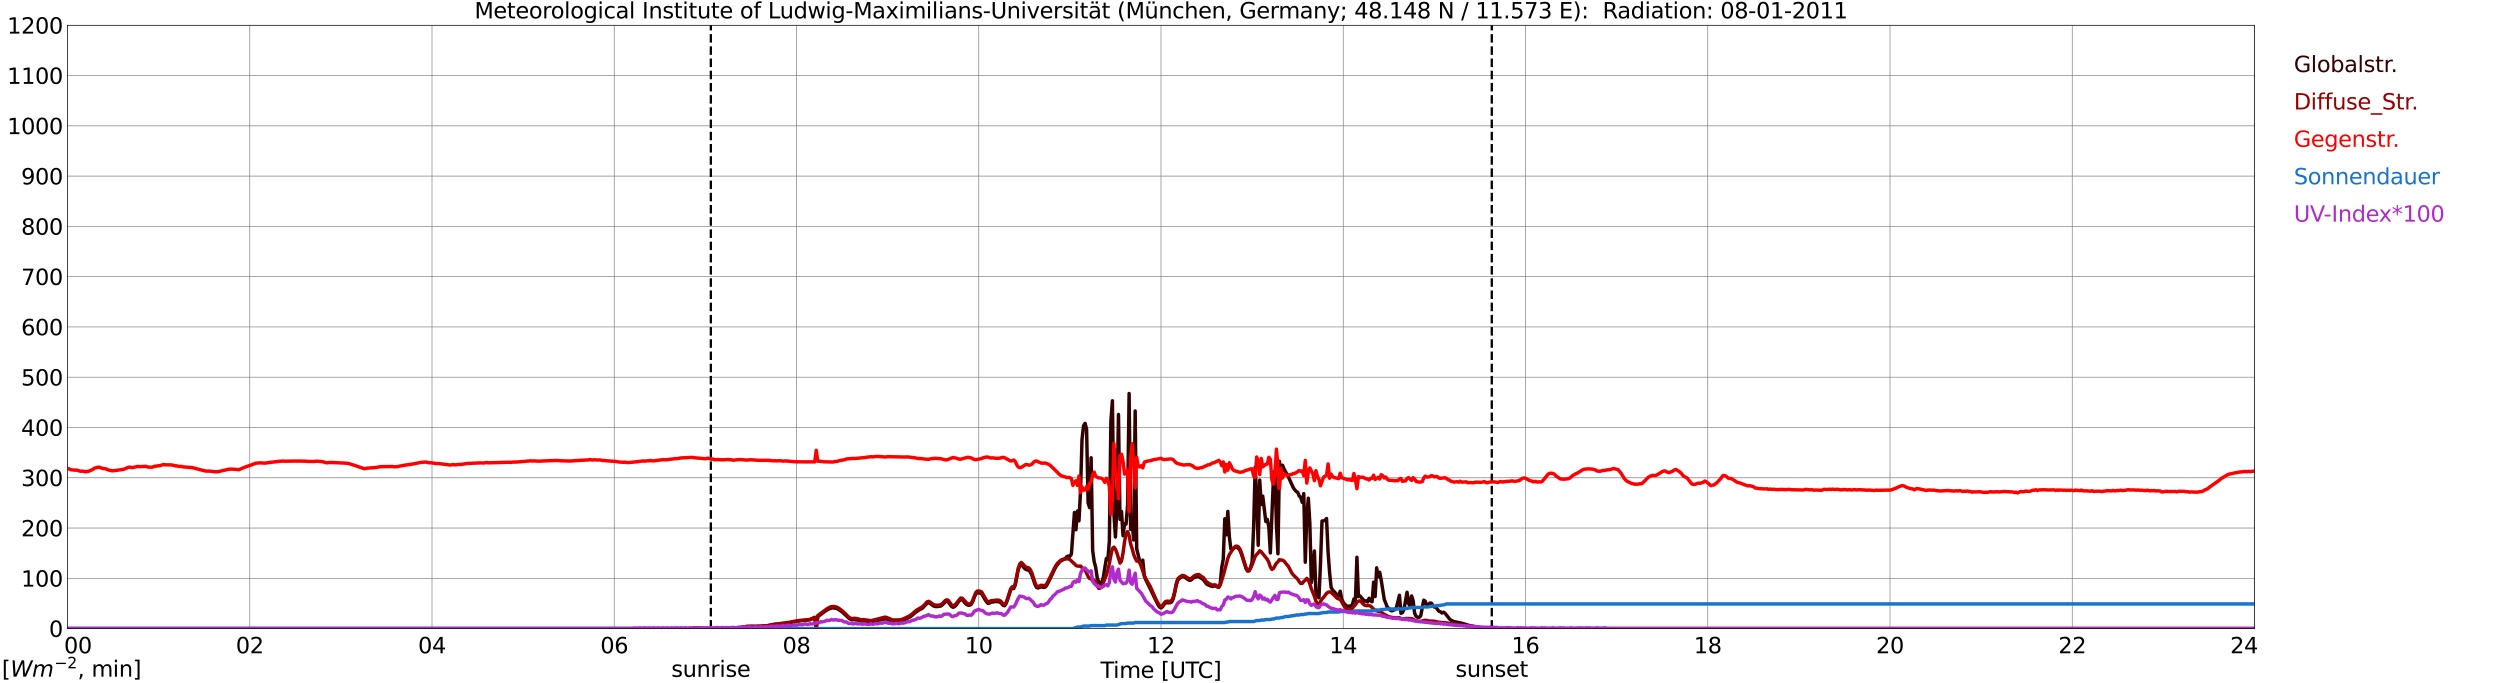 <?xml version="1.0" encoding="utf-8" standalone="no"?>
<!DOCTYPE svg PUBLIC "-//W3C//DTD SVG 1.1//EN"
  "http://www.w3.org/Graphics/SVG/1.1/DTD/svg11.dtd">
<svg xmlns:xlink="http://www.w3.org/1999/xlink" width="1085.4pt" height="296.64pt" viewBox="0 0 1085.4 296.64" xmlns="http://www.w3.org/2000/svg" version="1.1">
 <defs>
  <style type="text/css">*{stroke-linejoin: round; stroke-linecap: butt}</style>
 </defs>
 <g id="figure_1">
  <g id="patch_1">
   <path d="M 0 296.64 
L 1085.4 296.64 
L 1085.4 0 
L 0 0 
z
" style="fill: #ffffff"/>
  </g>
  <g id="axes_1">
   <g id="patch_2">
    <path d="M 29.306 272.909 
L 978.814 272.909 
L 978.814 10.976 
L 29.306 10.976 
z
" style="fill: #ffffff"/>
   </g>
   <g id="patch_3">
    <path d="M 978.814 272.909 
L 978.814 272.909 
L 978.814 10.976 
L 978.814 10.976 
z
" clip-path="url(#p2214fbf118)" style="fill: #d3d3d3; opacity: 0.25; stroke: #d3d3d3; stroke-linejoin: miter"/>
   </g>
   <g id="matplotlib.axis_1">
    <g id="xtick_1">
     <g id="line2d_1">
      <path d="M 29.306 272.909 
L 29.306 10.976 
" clip-path="url(#p2214fbf118)" style="fill: none; stroke: #808080; stroke-width: 0.3; stroke-linecap: square"/>
     </g>
     <g id="line2d_2"/>
     <g id="text_1">
      <!--    00 -->
      <g transform="translate(18.733 283.627) scale(0.095 -0.095)">
       <defs>
        <path id="DejaVuSans-20" transform="scale(0.016)"/>
        <path id="DejaVuSans-30" d="M 2034 4250 
Q 1547 4250 1301 3770 
Q 1056 3291 1056 2328 
Q 1056 1369 1301 889 
Q 1547 409 2034 409 
Q 2525 409 2770 889 
Q 3016 1369 3016 2328 
Q 3016 3291 2770 3770 
Q 2525 4250 2034 4250 
z
M 2034 4750 
Q 2819 4750 3233 4129 
Q 3647 3509 3647 2328 
Q 3647 1150 3233 529 
Q 2819 -91 2034 -91 
Q 1250 -91 836 529 
Q 422 1150 422 2328 
Q 422 3509 836 4129 
Q 1250 4750 2034 4750 
z
" transform="scale(0.016)"/>
       </defs>
       <use xlink:href="#DejaVuSans-20"/>
       <use xlink:href="#DejaVuSans-20" transform="translate(31.787 0)"/>
       <use xlink:href="#DejaVuSans-20" transform="translate(63.574 0)"/>
       <use xlink:href="#DejaVuSans-30" transform="translate(95.361 0)"/>
       <use xlink:href="#DejaVuSans-30" transform="translate(158.984 0)"/>
      </g>
     </g>
    </g>
    <g id="xtick_2">
     <g id="line2d_3">
      <path d="M 108.431 272.909 
L 108.431 10.976 
" clip-path="url(#p2214fbf118)" style="fill: none; stroke: #808080; stroke-width: 0.3; stroke-linecap: square"/>
     </g>
     <g id="line2d_4"/>
     <g id="text_2">
      <!-- 02 -->
      <g transform="translate(102.387 283.627) scale(0.095 -0.095)">
       <defs>
        <path id="DejaVuSans-32" d="M 1228 531 
L 3431 531 
L 3431 0 
L 469 0 
L 469 531 
Q 828 903 1448 1529 
Q 2069 2156 2228 2338 
Q 2531 2678 2651 2914 
Q 2772 3150 2772 3378 
Q 2772 3750 2511 3984 
Q 2250 4219 1831 4219 
Q 1534 4219 1204 4116 
Q 875 4013 500 3803 
L 500 4441 
Q 881 4594 1212 4672 
Q 1544 4750 1819 4750 
Q 2544 4750 2975 4387 
Q 3406 4025 3406 3419 
Q 3406 3131 3298 2873 
Q 3191 2616 2906 2266 
Q 2828 2175 2409 1742 
Q 1991 1309 1228 531 
z
" transform="scale(0.016)"/>
       </defs>
       <use xlink:href="#DejaVuSans-30"/>
       <use xlink:href="#DejaVuSans-32" transform="translate(63.623 0)"/>
      </g>
     </g>
    </g>
    <g id="xtick_3">
     <g id="line2d_5">
      <path d="M 187.557 272.909 
L 187.557 10.976 
" clip-path="url(#p2214fbf118)" style="fill: none; stroke: #808080; stroke-width: 0.3; stroke-linecap: square"/>
     </g>
     <g id="line2d_6"/>
     <g id="text_3">
      <!-- 04 -->
      <g transform="translate(181.513 283.627) scale(0.095 -0.095)">
       <defs>
        <path id="DejaVuSans-34" d="M 2419 4116 
L 825 1625 
L 2419 1625 
L 2419 4116 
z
M 2253 4666 
L 3047 4666 
L 3047 1625 
L 3713 1625 
L 3713 1100 
L 3047 1100 
L 3047 0 
L 2419 0 
L 2419 1100 
L 313 1100 
L 313 1709 
L 2253 4666 
z
" transform="scale(0.016)"/>
       </defs>
       <use xlink:href="#DejaVuSans-30"/>
       <use xlink:href="#DejaVuSans-34" transform="translate(63.623 0)"/>
      </g>
     </g>
    </g>
    <g id="xtick_4">
     <g id="line2d_7">
      <path d="M 266.683 272.909 
L 266.683 10.976 
" clip-path="url(#p2214fbf118)" style="fill: none; stroke: #808080; stroke-width: 0.3; stroke-linecap: square"/>
     </g>
     <g id="line2d_8"/>
     <g id="text_4">
      <!-- 06 -->
      <g transform="translate(260.638 283.627) scale(0.095 -0.095)">
       <defs>
        <path id="DejaVuSans-36" d="M 2113 2584 
Q 1688 2584 1439 2293 
Q 1191 2003 1191 1497 
Q 1191 994 1439 701 
Q 1688 409 2113 409 
Q 2538 409 2786 701 
Q 3034 994 3034 1497 
Q 3034 2003 2786 2293 
Q 2538 2584 2113 2584 
z
M 3366 4563 
L 3366 3988 
Q 3128 4100 2886 4159 
Q 2644 4219 2406 4219 
Q 1781 4219 1451 3797 
Q 1122 3375 1075 2522 
Q 1259 2794 1537 2939 
Q 1816 3084 2150 3084 
Q 2853 3084 3261 2657 
Q 3669 2231 3669 1497 
Q 3669 778 3244 343 
Q 2819 -91 2113 -91 
Q 1303 -91 875 529 
Q 447 1150 447 2328 
Q 447 3434 972 4092 
Q 1497 4750 2381 4750 
Q 2619 4750 2861 4703 
Q 3103 4656 3366 4563 
z
" transform="scale(0.016)"/>
       </defs>
       <use xlink:href="#DejaVuSans-30"/>
       <use xlink:href="#DejaVuSans-36" transform="translate(63.623 0)"/>
      </g>
     </g>
    </g>
    <g id="xtick_5">
     <g id="line2d_9">
      <path d="M 345.808 272.909 
L 345.808 10.976 
" clip-path="url(#p2214fbf118)" style="fill: none; stroke: #808080; stroke-width: 0.3; stroke-linecap: square"/>
     </g>
     <g id="line2d_10"/>
     <g id="text_5">
      <!-- 08 -->
      <g transform="translate(339.764 283.627) scale(0.095 -0.095)">
       <defs>
        <path id="DejaVuSans-38" d="M 2034 2216 
Q 1584 2216 1326 1975 
Q 1069 1734 1069 1313 
Q 1069 891 1326 650 
Q 1584 409 2034 409 
Q 2484 409 2743 651 
Q 3003 894 3003 1313 
Q 3003 1734 2745 1975 
Q 2488 2216 2034 2216 
z
M 1403 2484 
Q 997 2584 770 2862 
Q 544 3141 544 3541 
Q 544 4100 942 4425 
Q 1341 4750 2034 4750 
Q 2731 4750 3128 4425 
Q 3525 4100 3525 3541 
Q 3525 3141 3298 2862 
Q 3072 2584 2669 2484 
Q 3125 2378 3379 2068 
Q 3634 1759 3634 1313 
Q 3634 634 3220 271 
Q 2806 -91 2034 -91 
Q 1263 -91 848 271 
Q 434 634 434 1313 
Q 434 1759 690 2068 
Q 947 2378 1403 2484 
z
M 1172 3481 
Q 1172 3119 1398 2916 
Q 1625 2713 2034 2713 
Q 2441 2713 2670 2916 
Q 2900 3119 2900 3481 
Q 2900 3844 2670 4047 
Q 2441 4250 2034 4250 
Q 1625 4250 1398 4047 
Q 1172 3844 1172 3481 
z
" transform="scale(0.016)"/>
       </defs>
       <use xlink:href="#DejaVuSans-30"/>
       <use xlink:href="#DejaVuSans-38" transform="translate(63.623 0)"/>
      </g>
     </g>
    </g>
    <g id="xtick_6">
     <g id="line2d_11">
      <path d="M 424.934 272.909 
L 424.934 10.976 
" clip-path="url(#p2214fbf118)" style="fill: none; stroke: #808080; stroke-width: 0.3; stroke-linecap: square"/>
     </g>
     <g id="line2d_12"/>
     <g id="text_6">
      <!-- 10 -->
      <g transform="translate(418.89 283.627) scale(0.095 -0.095)">
       <defs>
        <path id="DejaVuSans-31" d="M 794 531 
L 1825 531 
L 1825 4091 
L 703 3866 
L 703 4441 
L 1819 4666 
L 2450 4666 
L 2450 531 
L 3481 531 
L 3481 0 
L 794 0 
L 794 531 
z
" transform="scale(0.016)"/>
       </defs>
       <use xlink:href="#DejaVuSans-31"/>
       <use xlink:href="#DejaVuSans-30" transform="translate(63.623 0)"/>
      </g>
     </g>
    </g>
    <g id="xtick_7">
     <g id="line2d_13">
      <path d="M 504.06 272.909 
L 504.06 10.976 
" clip-path="url(#p2214fbf118)" style="fill: none; stroke: #808080; stroke-width: 0.3; stroke-linecap: square"/>
     </g>
     <g id="line2d_14"/>
     <g id="text_7">
      <!-- 12 -->
      <g transform="translate(498.015 283.627) scale(0.095 -0.095)">
       <use xlink:href="#DejaVuSans-31"/>
       <use xlink:href="#DejaVuSans-32" transform="translate(63.623 0)"/>
      </g>
     </g>
    </g>
    <g id="xtick_8">
     <g id="line2d_15">
      <path d="M 583.185 272.909 
L 583.185 10.976 
" clip-path="url(#p2214fbf118)" style="fill: none; stroke: #808080; stroke-width: 0.3; stroke-linecap: square"/>
     </g>
     <g id="line2d_16"/>
     <g id="text_8">
      <!-- 14 -->
      <g transform="translate(577.141 283.627) scale(0.095 -0.095)">
       <use xlink:href="#DejaVuSans-31"/>
       <use xlink:href="#DejaVuSans-34" transform="translate(63.623 0)"/>
      </g>
     </g>
    </g>
    <g id="xtick_9">
     <g id="line2d_17">
      <path d="M 662.311 272.909 
L 662.311 10.976 
" clip-path="url(#p2214fbf118)" style="fill: none; stroke: #808080; stroke-width: 0.3; stroke-linecap: square"/>
     </g>
     <g id="line2d_18"/>
     <g id="text_9">
      <!-- 16 -->
      <g transform="translate(656.267 283.627) scale(0.095 -0.095)">
       <use xlink:href="#DejaVuSans-31"/>
       <use xlink:href="#DejaVuSans-36" transform="translate(63.623 0)"/>
      </g>
     </g>
    </g>
    <g id="xtick_10">
     <g id="line2d_19">
      <path d="M 741.437 272.909 
L 741.437 10.976 
" clip-path="url(#p2214fbf118)" style="fill: none; stroke: #808080; stroke-width: 0.3; stroke-linecap: square"/>
     </g>
     <g id="line2d_20"/>
     <g id="text_10">
      <!-- 18 -->
      <g transform="translate(735.392 283.627) scale(0.095 -0.095)">
       <use xlink:href="#DejaVuSans-31"/>
       <use xlink:href="#DejaVuSans-38" transform="translate(63.623 0)"/>
      </g>
     </g>
    </g>
    <g id="xtick_11">
     <g id="line2d_21">
      <path d="M 820.562 272.909 
L 820.562 10.976 
" clip-path="url(#p2214fbf118)" style="fill: none; stroke: #808080; stroke-width: 0.3; stroke-linecap: square"/>
     </g>
     <g id="line2d_22"/>
     <g id="text_11">
      <!-- 20 -->
      <g transform="translate(814.518 283.627) scale(0.095 -0.095)">
       <use xlink:href="#DejaVuSans-32"/>
       <use xlink:href="#DejaVuSans-30" transform="translate(63.623 0)"/>
      </g>
     </g>
    </g>
    <g id="xtick_12">
     <g id="line2d_23">
      <path d="M 899.688 272.909 
L 899.688 10.976 
" clip-path="url(#p2214fbf118)" style="fill: none; stroke: #808080; stroke-width: 0.3; stroke-linecap: square"/>
     </g>
     <g id="line2d_24"/>
     <g id="text_12">
      <!-- 22 -->
      <g transform="translate(893.644 283.627) scale(0.095 -0.095)">
       <use xlink:href="#DejaVuSans-32"/>
       <use xlink:href="#DejaVuSans-32" transform="translate(63.623 0)"/>
      </g>
     </g>
    </g>
    <g id="xtick_13">
     <g id="line2d_25">
      <path d="M 978.814 272.909 
L 978.814 10.976 
" clip-path="url(#p2214fbf118)" style="fill: none; stroke: #808080; stroke-width: 0.3; stroke-linecap: square"/>
     </g>
     <g id="line2d_26"/>
     <g id="text_13">
      <!-- 24    -->
      <g transform="translate(968.241 283.627) scale(0.095 -0.095)">
       <use xlink:href="#DejaVuSans-32"/>
       <use xlink:href="#DejaVuSans-34" transform="translate(63.623 0)"/>
       <use xlink:href="#DejaVuSans-20" transform="translate(127.246 0)"/>
       <use xlink:href="#DejaVuSans-20" transform="translate(159.033 0)"/>
       <use xlink:href="#DejaVuSans-20" transform="translate(190.82 0)"/>
      </g>
     </g>
    </g>
    <g id="text_14">
     <!-- Time [UTC] -->
     <g transform="translate(477.806 294.322) scale(0.095 -0.095)">
      <defs>
       <path id="DejaVuSans-54" d="M -19 4666 
L 3928 4666 
L 3928 4134 
L 2272 4134 
L 2272 0 
L 1638 0 
L 1638 4134 
L -19 4134 
L -19 4666 
z
" transform="scale(0.016)"/>
       <path id="DejaVuSans-69" d="M 603 3500 
L 1178 3500 
L 1178 0 
L 603 0 
L 603 3500 
z
M 603 4863 
L 1178 4863 
L 1178 4134 
L 603 4134 
L 603 4863 
z
" transform="scale(0.016)"/>
       <path id="DejaVuSans-6d" d="M 3328 2828 
Q 3544 3216 3844 3400 
Q 4144 3584 4550 3584 
Q 5097 3584 5394 3201 
Q 5691 2819 5691 2113 
L 5691 0 
L 5113 0 
L 5113 2094 
Q 5113 2597 4934 2840 
Q 4756 3084 4391 3084 
Q 3944 3084 3684 2787 
Q 3425 2491 3425 1978 
L 3425 0 
L 2847 0 
L 2847 2094 
Q 2847 2600 2669 2842 
Q 2491 3084 2119 3084 
Q 1678 3084 1418 2786 
Q 1159 2488 1159 1978 
L 1159 0 
L 581 0 
L 581 3500 
L 1159 3500 
L 1159 2956 
Q 1356 3278 1631 3431 
Q 1906 3584 2284 3584 
Q 2666 3584 2933 3390 
Q 3200 3197 3328 2828 
z
" transform="scale(0.016)"/>
       <path id="DejaVuSans-65" d="M 3597 1894 
L 3597 1613 
L 953 1613 
Q 991 1019 1311 708 
Q 1631 397 2203 397 
Q 2534 397 2845 478 
Q 3156 559 3463 722 
L 3463 178 
Q 3153 47 2828 -22 
Q 2503 -91 2169 -91 
Q 1331 -91 842 396 
Q 353 884 353 1716 
Q 353 2575 817 3079 
Q 1281 3584 2069 3584 
Q 2775 3584 3186 3129 
Q 3597 2675 3597 1894 
z
M 3022 2063 
Q 3016 2534 2758 2815 
Q 2500 3097 2075 3097 
Q 1594 3097 1305 2825 
Q 1016 2553 972 2059 
L 3022 2063 
z
" transform="scale(0.016)"/>
       <path id="DejaVuSans-5b" d="M 550 4863 
L 1875 4863 
L 1875 4416 
L 1125 4416 
L 1125 -397 
L 1875 -397 
L 1875 -844 
L 550 -844 
L 550 4863 
z
" transform="scale(0.016)"/>
       <path id="DejaVuSans-55" d="M 556 4666 
L 1191 4666 
L 1191 1831 
Q 1191 1081 1462 751 
Q 1734 422 2344 422 
Q 2950 422 3222 751 
Q 3494 1081 3494 1831 
L 3494 4666 
L 4128 4666 
L 4128 1753 
Q 4128 841 3676 375 
Q 3225 -91 2344 -91 
Q 1459 -91 1007 375 
Q 556 841 556 1753 
L 556 4666 
z
" transform="scale(0.016)"/>
       <path id="DejaVuSans-43" d="M 4122 4306 
L 4122 3641 
Q 3803 3938 3442 4084 
Q 3081 4231 2675 4231 
Q 1875 4231 1450 3742 
Q 1025 3253 1025 2328 
Q 1025 1406 1450 917 
Q 1875 428 2675 428 
Q 3081 428 3442 575 
Q 3803 722 4122 1019 
L 4122 359 
Q 3791 134 3420 21 
Q 3050 -91 2638 -91 
Q 1578 -91 968 557 
Q 359 1206 359 2328 
Q 359 3453 968 4101 
Q 1578 4750 2638 4750 
Q 3056 4750 3426 4639 
Q 3797 4528 4122 4306 
z
" transform="scale(0.016)"/>
       <path id="DejaVuSans-5d" d="M 1947 4863 
L 1947 -844 
L 622 -844 
L 622 -397 
L 1369 -397 
L 1369 4416 
L 622 4416 
L 622 4863 
L 1947 4863 
z
" transform="scale(0.016)"/>
      </defs>
      <use xlink:href="#DejaVuSans-54"/>
      <use xlink:href="#DejaVuSans-69" transform="translate(57.959 0)"/>
      <use xlink:href="#DejaVuSans-6d" transform="translate(85.742 0)"/>
      <use xlink:href="#DejaVuSans-65" transform="translate(183.154 0)"/>
      <use xlink:href="#DejaVuSans-20" transform="translate(244.678 0)"/>
      <use xlink:href="#DejaVuSans-5b" transform="translate(276.465 0)"/>
      <use xlink:href="#DejaVuSans-55" transform="translate(315.479 0)"/>
      <use xlink:href="#DejaVuSans-54" transform="translate(388.672 0)"/>
      <use xlink:href="#DejaVuSans-43" transform="translate(443.881 0)"/>
      <use xlink:href="#DejaVuSans-5d" transform="translate(513.705 0)"/>
     </g>
    </g>
   </g>
   <g id="matplotlib.axis_2">
    <g id="ytick_1">
     <g id="line2d_27">
      <path d="M 29.306 272.909 
L 978.814 272.909 
" clip-path="url(#p2214fbf118)" style="fill: none; stroke: #808080; stroke-width: 0.3; stroke-linecap: square"/>
     </g>
     <g id="line2d_28"/>
     <g id="text_15">
      <!-- 0 -->
      <g transform="translate(21.261 276.518) scale(0.095 -0.095)">
       <use xlink:href="#DejaVuSans-30"/>
      </g>
     </g>
    </g>
    <g id="ytick_2">
     <g id="line2d_29">
      <path d="M 29.306 251.081 
L 978.814 251.081 
" clip-path="url(#p2214fbf118)" style="fill: none; stroke: #808080; stroke-width: 0.3; stroke-linecap: square"/>
     </g>
     <g id="line2d_30"/>
     <g id="text_16">
      <!-- 100 -->
      <g transform="translate(9.173 254.69) scale(0.095 -0.095)">
       <use xlink:href="#DejaVuSans-31"/>
       <use xlink:href="#DejaVuSans-30" transform="translate(63.623 0)"/>
       <use xlink:href="#DejaVuSans-30" transform="translate(127.246 0)"/>
      </g>
     </g>
    </g>
    <g id="ytick_3">
     <g id="line2d_31">
      <path d="M 29.306 229.253 
L 978.814 229.253 
" clip-path="url(#p2214fbf118)" style="fill: none; stroke: #808080; stroke-width: 0.3; stroke-linecap: square"/>
     </g>
     <g id="line2d_32"/>
     <g id="text_17">
      <!-- 200 -->
      <g transform="translate(9.173 232.863) scale(0.095 -0.095)">
       <use xlink:href="#DejaVuSans-32"/>
       <use xlink:href="#DejaVuSans-30" transform="translate(63.623 0)"/>
       <use xlink:href="#DejaVuSans-30" transform="translate(127.246 0)"/>
      </g>
     </g>
    </g>
    <g id="ytick_4">
     <g id="line2d_33">
      <path d="M 29.306 207.426 
L 978.814 207.426 
" clip-path="url(#p2214fbf118)" style="fill: none; stroke: #808080; stroke-width: 0.3; stroke-linecap: square"/>
     </g>
     <g id="line2d_34"/>
     <g id="text_18">
      <!-- 300 -->
      <g transform="translate(9.173 211.035) scale(0.095 -0.095)">
       <defs>
        <path id="DejaVuSans-33" d="M 2597 2516 
Q 3050 2419 3304 2112 
Q 3559 1806 3559 1356 
Q 3559 666 3084 287 
Q 2609 -91 1734 -91 
Q 1441 -91 1130 -33 
Q 819 25 488 141 
L 488 750 
Q 750 597 1062 519 
Q 1375 441 1716 441 
Q 2309 441 2620 675 
Q 2931 909 2931 1356 
Q 2931 1769 2642 2001 
Q 2353 2234 1838 2234 
L 1294 2234 
L 1294 2753 
L 1863 2753 
Q 2328 2753 2575 2939 
Q 2822 3125 2822 3475 
Q 2822 3834 2567 4026 
Q 2313 4219 1838 4219 
Q 1578 4219 1281 4162 
Q 984 4106 628 3988 
L 628 4550 
Q 988 4650 1302 4700 
Q 1616 4750 1894 4750 
Q 2613 4750 3031 4423 
Q 3450 4097 3450 3541 
Q 3450 3153 3228 2886 
Q 3006 2619 2597 2516 
z
" transform="scale(0.016)"/>
       </defs>
       <use xlink:href="#DejaVuSans-33"/>
       <use xlink:href="#DejaVuSans-30" transform="translate(63.623 0)"/>
       <use xlink:href="#DejaVuSans-30" transform="translate(127.246 0)"/>
      </g>
     </g>
    </g>
    <g id="ytick_5">
     <g id="line2d_35">
      <path d="M 29.306 185.598 
L 978.814 185.598 
" clip-path="url(#p2214fbf118)" style="fill: none; stroke: #808080; stroke-width: 0.3; stroke-linecap: square"/>
     </g>
     <g id="line2d_36"/>
     <g id="text_19">
      <!-- 400 -->
      <g transform="translate(9.173 189.207) scale(0.095 -0.095)">
       <use xlink:href="#DejaVuSans-34"/>
       <use xlink:href="#DejaVuSans-30" transform="translate(63.623 0)"/>
       <use xlink:href="#DejaVuSans-30" transform="translate(127.246 0)"/>
      </g>
     </g>
    </g>
    <g id="ytick_6">
     <g id="line2d_37">
      <path d="M 29.306 163.77 
L 978.814 163.77 
" clip-path="url(#p2214fbf118)" style="fill: none; stroke: #808080; stroke-width: 0.3; stroke-linecap: square"/>
     </g>
     <g id="line2d_38"/>
     <g id="text_20">
      <!-- 500 -->
      <g transform="translate(9.173 167.379) scale(0.095 -0.095)">
       <defs>
        <path id="DejaVuSans-35" d="M 691 4666 
L 3169 4666 
L 3169 4134 
L 1269 4134 
L 1269 2991 
Q 1406 3038 1543 3061 
Q 1681 3084 1819 3084 
Q 2600 3084 3056 2656 
Q 3513 2228 3513 1497 
Q 3513 744 3044 326 
Q 2575 -91 1722 -91 
Q 1428 -91 1123 -41 
Q 819 9 494 109 
L 494 744 
Q 775 591 1075 516 
Q 1375 441 1709 441 
Q 2250 441 2565 725 
Q 2881 1009 2881 1497 
Q 2881 1984 2565 2268 
Q 2250 2553 1709 2553 
Q 1456 2553 1204 2497 
Q 953 2441 691 2322 
L 691 4666 
z
" transform="scale(0.016)"/>
       </defs>
       <use xlink:href="#DejaVuSans-35"/>
       <use xlink:href="#DejaVuSans-30" transform="translate(63.623 0)"/>
       <use xlink:href="#DejaVuSans-30" transform="translate(127.246 0)"/>
      </g>
     </g>
    </g>
    <g id="ytick_7">
     <g id="line2d_39">
      <path d="M 29.306 141.942 
L 978.814 141.942 
" clip-path="url(#p2214fbf118)" style="fill: none; stroke: #808080; stroke-width: 0.3; stroke-linecap: square"/>
     </g>
     <g id="line2d_40"/>
     <g id="text_21">
      <!-- 600 -->
      <g transform="translate(9.173 145.551) scale(0.095 -0.095)">
       <use xlink:href="#DejaVuSans-36"/>
       <use xlink:href="#DejaVuSans-30" transform="translate(63.623 0)"/>
       <use xlink:href="#DejaVuSans-30" transform="translate(127.246 0)"/>
      </g>
     </g>
    </g>
    <g id="ytick_8">
     <g id="line2d_41">
      <path d="M 29.306 120.114 
L 978.814 120.114 
" clip-path="url(#p2214fbf118)" style="fill: none; stroke: #808080; stroke-width: 0.3; stroke-linecap: square"/>
     </g>
     <g id="line2d_42"/>
     <g id="text_22">
      <!-- 700 -->
      <g transform="translate(9.173 123.724) scale(0.095 -0.095)">
       <defs>
        <path id="DejaVuSans-37" d="M 525 4666 
L 3525 4666 
L 3525 4397 
L 1831 0 
L 1172 0 
L 2766 4134 
L 525 4134 
L 525 4666 
z
" transform="scale(0.016)"/>
       </defs>
       <use xlink:href="#DejaVuSans-37"/>
       <use xlink:href="#DejaVuSans-30" transform="translate(63.623 0)"/>
       <use xlink:href="#DejaVuSans-30" transform="translate(127.246 0)"/>
      </g>
     </g>
    </g>
    <g id="ytick_9">
     <g id="line2d_43">
      <path d="M 29.306 98.287 
L 978.814 98.287 
" clip-path="url(#p2214fbf118)" style="fill: none; stroke: #808080; stroke-width: 0.3; stroke-linecap: square"/>
     </g>
     <g id="line2d_44"/>
     <g id="text_23">
      <!-- 800 -->
      <g transform="translate(9.173 101.896) scale(0.095 -0.095)">
       <use xlink:href="#DejaVuSans-38"/>
       <use xlink:href="#DejaVuSans-30" transform="translate(63.623 0)"/>
       <use xlink:href="#DejaVuSans-30" transform="translate(127.246 0)"/>
      </g>
     </g>
    </g>
    <g id="ytick_10">
     <g id="line2d_45">
      <path d="M 29.306 76.459 
L 978.814 76.459 
" clip-path="url(#p2214fbf118)" style="fill: none; stroke: #808080; stroke-width: 0.3; stroke-linecap: square"/>
     </g>
     <g id="line2d_46"/>
     <g id="text_24">
      <!-- 900 -->
      <g transform="translate(9.173 80.068) scale(0.095 -0.095)">
       <defs>
        <path id="DejaVuSans-39" d="M 703 97 
L 703 672 
Q 941 559 1184 500 
Q 1428 441 1663 441 
Q 2288 441 2617 861 
Q 2947 1281 2994 2138 
Q 2813 1869 2534 1725 
Q 2256 1581 1919 1581 
Q 1219 1581 811 2004 
Q 403 2428 403 3163 
Q 403 3881 828 4315 
Q 1253 4750 1959 4750 
Q 2769 4750 3195 4129 
Q 3622 3509 3622 2328 
Q 3622 1225 3098 567 
Q 2575 -91 1691 -91 
Q 1453 -91 1209 -44 
Q 966 3 703 97 
z
M 1959 2075 
Q 2384 2075 2632 2365 
Q 2881 2656 2881 3163 
Q 2881 3666 2632 3958 
Q 2384 4250 1959 4250 
Q 1534 4250 1286 3958 
Q 1038 3666 1038 3163 
Q 1038 2656 1286 2365 
Q 1534 2075 1959 2075 
z
" transform="scale(0.016)"/>
       </defs>
       <use xlink:href="#DejaVuSans-39"/>
       <use xlink:href="#DejaVuSans-30" transform="translate(63.623 0)"/>
       <use xlink:href="#DejaVuSans-30" transform="translate(127.246 0)"/>
      </g>
     </g>
    </g>
    <g id="ytick_11">
     <g id="line2d_47">
      <path d="M 29.306 54.631 
L 978.814 54.631 
" clip-path="url(#p2214fbf118)" style="fill: none; stroke: #808080; stroke-width: 0.3; stroke-linecap: square"/>
     </g>
     <g id="line2d_48"/>
     <g id="text_25">
      <!-- 1000 -->
      <g transform="translate(3.128 58.24) scale(0.095 -0.095)">
       <use xlink:href="#DejaVuSans-31"/>
       <use xlink:href="#DejaVuSans-30" transform="translate(63.623 0)"/>
       <use xlink:href="#DejaVuSans-30" transform="translate(127.246 0)"/>
       <use xlink:href="#DejaVuSans-30" transform="translate(190.869 0)"/>
      </g>
     </g>
    </g>
    <g id="ytick_12">
     <g id="line2d_49">
      <path d="M 29.306 32.803 
L 978.814 32.803 
" clip-path="url(#p2214fbf118)" style="fill: none; stroke: #808080; stroke-width: 0.3; stroke-linecap: square"/>
     </g>
     <g id="line2d_50"/>
     <g id="text_26">
      <!-- 1100 -->
      <g transform="translate(3.128 36.413) scale(0.095 -0.095)">
       <use xlink:href="#DejaVuSans-31"/>
       <use xlink:href="#DejaVuSans-31" transform="translate(63.623 0)"/>
       <use xlink:href="#DejaVuSans-30" transform="translate(127.246 0)"/>
       <use xlink:href="#DejaVuSans-30" transform="translate(190.869 0)"/>
      </g>
     </g>
    </g>
    <g id="ytick_13">
     <g id="line2d_51">
      <path d="M 29.306 10.976 
L 978.814 10.976 
" clip-path="url(#p2214fbf118)" style="fill: none; stroke: #808080; stroke-width: 0.3; stroke-linecap: square"/>
     </g>
     <g id="line2d_52"/>
     <g id="text_27">
      <!-- 1200 -->
      <g transform="translate(3.128 14.585) scale(0.095 -0.095)">
       <use xlink:href="#DejaVuSans-31"/>
       <use xlink:href="#DejaVuSans-32" transform="translate(63.623 0)"/>
       <use xlink:href="#DejaVuSans-30" transform="translate(127.246 0)"/>
       <use xlink:href="#DejaVuSans-30" transform="translate(190.869 0)"/>
      </g>
     </g>
    </g>
   </g>
   <g id="line2d_53">
    <path d="M 308.619 272.909 
L 308.619 10.976 
" clip-path="url(#p2214fbf118)" style="fill: none; stroke-dasharray: 3.7,1.6; stroke-dashoffset: 0; stroke: #000000"/>
   </g>
   <g id="line2d_54">
    <path d="M 647.673 272.909 
L 647.673 10.976 
" clip-path="url(#p2214fbf118)" style="fill: none; stroke-dasharray: 3.7,1.6; stroke-dashoffset: 0; stroke: #000000"/>
   </g>
   <g id="line2d_55">
    <path d="M 29.306 272.909 
L 300.311 272.909 
L 300.971 272.745 
L 305.586 272.787 
L 306.905 272.87 
L 308.883 272.909 
L 315.477 272.87 
L 316.796 272.787 
L 322.071 272.376 
L 323.39 272.132 
L 324.708 271.968 
L 326.027 271.927 
L 328.005 271.968 
L 329.983 271.885 
L 333.28 271.641 
L 335.258 271.189 
L 337.896 270.944 
L 341.852 270.617 
L 343.171 270.37 
L 345.808 269.796 
L 347.787 269.469 
L 349.105 269.429 
L 351.743 269.061 
L 353.721 268.118 
L 354.38 272.909 
L 355.04 267.707 
L 357.018 266.275 
L 358.337 265.291 
L 359.655 264.472 
L 360.974 263.981 
L 361.634 263.898 
L 362.952 264.103 
L 363.612 264.309 
L 365.59 265.66 
L 368.887 268.692 
L 369.546 269.019 
L 370.206 269.1 
L 370.865 269.019 
L 372.184 269.183 
L 373.502 269.51 
L 374.162 269.632 
L 375.481 269.674 
L 378.118 270.082 
L 380.096 269.674 
L 381.415 269.427 
L 382.734 269.019 
L 384.053 268.692 
L 384.712 268.772 
L 386.031 269.222 
L 386.69 269.591 
L 387.349 269.755 
L 388.668 269.755 
L 390.646 269.674 
L 391.965 269.305 
L 393.284 268.772 
L 394.603 268.118 
L 395.921 267.216 
L 397.24 266.029 
L 399.218 264.678 
L 399.878 264.392 
L 400.537 263.981 
L 402.515 261.892 
L 403.175 261.687 
L 403.834 262.015 
L 405.153 262.999 
L 405.812 263.285 
L 406.471 263.368 
L 407.79 263.243 
L 408.45 263.121 
L 409.109 262.63 
L 410.428 261.318 
L 411.087 261.032 
L 411.746 261.401 
L 413.065 263.243 
L 413.725 263.654 
L 414.384 263.407 
L 415.043 262.794 
L 416.362 260.952 
L 417.022 260.336 
L 417.681 260.419 
L 418.34 260.991 
L 419 261.812 
L 419.659 262.425 
L 420.318 262.752 
L 420.978 262.752 
L 421.637 262.425 
L 422.297 261.237 
L 422.956 259.395 
L 423.615 257.961 
L 424.275 257.348 
L 425.593 257.511 
L 426.253 257.92 
L 427.572 260.172 
L 428.231 261.196 
L 428.89 261.934 
L 429.55 261.851 
L 430.209 261.443 
L 431.528 261.279 
L 432.187 261.155 
L 433.506 261.237 
L 434.165 261.401 
L 434.825 262.015 
L 435.484 262.794 
L 436.144 262.999 
L 436.803 262.015 
L 437.462 260.295 
L 438.781 256.119 
L 439.44 255.34 
L 440.1 255.545 
L 440.759 254.071 
L 442.078 247.314 
L 442.737 245.716 
L 443.397 245.183 
L 444.056 245.799 
L 444.716 246.698 
L 445.375 247.191 
L 446.034 247.436 
L 446.694 247.558 
L 447.353 248.379 
L 448.012 249.771 
L 449.331 253.703 
L 449.991 255.012 
L 450.65 255.298 
L 451.969 254.807 
L 453.287 255.054 
L 453.947 254.768 
L 454.606 253.866 
L 455.925 251.245 
L 457.903 247.028 
L 458.563 245.838 
L 459.881 244.159 
L 460.541 243.546 
L 461.859 242.85 
L 462.519 242.522 
L 463.178 241.662 
L 463.838 241.374 
L 464.497 241.54 
L 465.156 240.556 
L 466.475 222.495 
L 467.134 229.991 
L 467.794 221.841 
L 468.453 226.099 
L 469.113 213.282 
L 469.772 190.758 
L 470.431 184.821 
L 471.091 183.795 
L 471.75 186.336 
L 472.409 218.359 
L 473.069 220.406 
L 473.728 198.745 
L 474.388 238.999 
L 475.047 243.832 
L 475.706 246.331 
L 476.366 250.876 
L 477.025 252.637 
L 477.685 253.292 
L 478.344 252.884 
L 479.003 250.754 
L 480.322 242.481 
L 480.981 243.013 
L 481.641 234.824 
L 482.3 182.935 
L 482.96 174.007 
L 483.619 222.987 
L 484.278 233.143 
L 484.938 219.343 
L 485.597 179.947 
L 486.256 225.486 
L 486.916 222.087 
L 487.575 232.571 
L 488.235 227.411 
L 488.894 227.575 
L 489.553 219.343 
L 490.213 170.855 
L 490.872 229.827 
L 491.532 226.427 
L 492.191 234.455 
L 492.85 178.432 
L 493.51 238.303 
L 494.828 243.751 
L 495.488 245.225 
L 496.147 243.177 
L 496.807 250.016 
L 497.466 251.736 
L 500.763 258.494 
L 502.082 261.237 
L 502.741 262.547 
L 503.4 263.532 
L 504.06 263.94 
L 504.719 263.449 
L 505.379 262.425 
L 506.038 261.77 
L 506.697 261.648 
L 507.357 261.729 
L 508.016 261.687 
L 508.675 261.36 
L 509.335 260.05 
L 509.994 257.429 
L 510.654 254.071 
L 511.313 251.9 
L 511.972 251.164 
L 513.291 250.304 
L 513.95 250.304 
L 515.929 251.736 
L 516.588 251.983 
L 517.247 251.736 
L 517.907 251.081 
L 518.566 250.631 
L 519.885 250.304 
L 520.544 250.343 
L 521.204 250.876 
L 521.863 251.203 
L 522.522 251.777 
L 523.841 253.539 
L 524.501 253.947 
L 525.16 254.152 
L 525.819 254.48 
L 526.479 254.643 
L 527.138 254.357 
L 527.797 254.399 
L 528.457 254.807 
L 529.116 254.931 
L 529.776 253.375 
L 530.435 246.371 
L 531.094 242.767 
L 531.754 225.239 
L 532.413 232.202 
L 533.073 222.046 
L 533.732 233.021 
L 534.391 238.345 
L 535.051 238.55 
L 535.71 237.976 
L 536.369 237.607 
L 537.029 237.69 
L 537.688 238.059 
L 538.348 238.96 
L 539.007 240.597 
L 540.985 246.822 
L 541.644 247.846 
L 542.304 247.682 
L 542.963 246.29 
L 543.623 243.996 
L 544.282 228.679 
L 544.941 202.879 
L 545.601 216.148 
L 546.26 236.747 
L 546.919 208.449 
L 547.579 219.055 
L 548.238 215.412 
L 549.557 226.387 
L 550.216 225.527 
L 550.876 228.804 
L 551.535 240.065 
L 552.854 208.08 
L 553.513 204.477 
L 554.173 227.983 
L 554.832 240.433 
L 555.491 200.259 
L 556.151 207.794 
L 556.81 201.979 
L 557.47 203.575 
L 559.448 207.22 
L 561.426 211.603 
L 562.085 212.586 
L 562.745 213.323 
L 563.404 213.732 
L 564.063 215.329 
L 564.723 215.984 
L 565.382 218.115 
L 566.042 214.306 
L 566.701 244.079 
L 567.36 223.971 
L 568.02 216.312 
L 568.679 227.001 
L 569.338 252.965 
L 569.998 248.091 
L 570.657 239.205 
L 571.317 257.143 
L 571.976 258.943 
L 572.635 259.559 
L 573.295 244.897 
L 573.954 226.224 
L 574.613 226.141 
L 575.273 225.855 
L 575.932 225.117 
L 576.592 239.573 
L 577.251 248.501 
L 577.91 255.012 
L 578.57 256.2 
L 579.889 257.551 
L 580.548 258.494 
L 581.207 258.575 
L 581.867 256.691 
L 582.526 260.131 
L 583.185 261.482 
L 583.845 262.383 
L 585.164 263.49 
L 585.823 263.08 
L 586.482 263.285 
L 587.142 262.508 
L 587.801 260.05 
L 588.46 260.827 
L 589.12 241.948 
L 589.779 259.026 
L 590.439 258.699 
L 592.417 261.032 
L 593.076 260.827 
L 593.736 261.36 
L 594.395 259.762 
L 595.054 260.91 
L 595.714 261.237 
L 596.373 252.76 
L 597.032 258.985 
L 597.692 246.534 
L 598.351 250.426 
L 599.011 248.46 
L 599.67 251.9 
L 600.989 260.255 
L 602.307 263.571 
L 602.967 264.145 
L 603.626 264.963 
L 604.286 265.21 
L 605.604 264.678 
L 606.264 263.776 
L 607.582 258.452 
L 608.242 266.275 
L 608.901 265.987 
L 609.561 264.514 
L 610.879 257.143 
L 611.539 261.975 
L 612.198 263.326 
L 612.858 258.738 
L 613.517 260.746 
L 614.176 266.275 
L 614.836 267.626 
L 615.495 267.995 
L 616.154 267.995 
L 616.814 267.38 
L 618.133 260.583 
L 618.792 261.032 
L 619.451 262.752 
L 620.111 262.672 
L 620.77 261.851 
L 621.429 261.851 
L 622.089 262.835 
L 622.748 263.571 
L 623.408 263.449 
L 624.067 264.555 
L 624.726 265.374 
L 625.386 265.618 
L 626.045 266.151 
L 626.705 265.782 
L 627.364 266.234 
L 629.342 268.731 
L 630.001 269.305 
L 631.32 269.879 
L 634.617 270.575 
L 637.914 271.558 
L 639.233 271.802 
L 641.87 272.376 
L 646.486 272.909 
L 978.154 272.909 
L 978.154 272.909 
" clip-path="url(#p2214fbf118)" style="fill: none; stroke: #330000; stroke-width: 1.5; stroke-linecap: square"/>
   </g>
   <g id="line2d_56">
    <path d="M 29.306 272.909 
L 300.311 272.909 
L 300.971 272.656 
L 302.289 272.656 
L 306.905 272.865 
L 318.114 272.782 
L 320.752 272.531 
L 323.39 272.11 
L 324.049 271.985 
L 329.983 271.9 
L 333.94 271.564 
L 335.918 271.104 
L 343.171 270.095 
L 344.49 269.803 
L 346.468 269.467 
L 347.787 269.298 
L 351.083 269.004 
L 351.743 268.879 
L 353.062 268.334 
L 353.721 267.998 
L 354.38 272.909 
L 355.04 267.242 
L 358.996 264.346 
L 360.315 263.591 
L 360.974 263.381 
L 361.634 263.296 
L 362.293 263.337 
L 363.612 263.715 
L 364.93 264.597 
L 366.249 265.732 
L 367.568 266.989 
L 368.227 267.703 
L 368.887 268.166 
L 369.546 268.46 
L 370.206 268.585 
L 370.865 268.417 
L 372.184 268.585 
L 373.502 268.962 
L 374.162 269.089 
L 374.821 269.006 
L 376.14 269.172 
L 378.118 269.467 
L 380.096 269.006 
L 384.053 267.956 
L 384.712 267.998 
L 386.031 268.502 
L 387.349 269.089 
L 388.009 269.172 
L 389.987 269.13 
L 390.646 269.13 
L 391.965 268.794 
L 394.603 267.535 
L 395.921 266.655 
L 397.24 265.479 
L 397.899 264.933 
L 400.537 263.381 
L 401.196 262.75 
L 402.515 261.281 
L 403.175 261.072 
L 403.834 261.408 
L 405.153 262.414 
L 405.812 262.709 
L 407.131 262.792 
L 408.45 262.541 
L 409.109 262.078 
L 410.428 260.694 
L 411.087 260.399 
L 411.746 260.694 
L 413.065 262.541 
L 413.725 262.96 
L 414.384 262.792 
L 415.043 262.163 
L 417.022 259.686 
L 417.681 259.686 
L 418.34 260.275 
L 419.659 261.785 
L 420.318 262.204 
L 420.978 262.246 
L 421.637 261.912 
L 422.297 260.735 
L 423.615 257.293 
L 424.275 256.621 
L 424.934 256.579 
L 425.593 256.706 
L 426.253 257.084 
L 428.231 260.526 
L 428.89 261.281 
L 429.55 261.24 
L 430.209 260.821 
L 432.847 260.526 
L 433.506 260.567 
L 434.165 260.777 
L 434.825 261.366 
L 435.484 262.204 
L 436.144 262.499 
L 436.803 261.659 
L 437.462 259.854 
L 438.781 255.656 
L 439.44 254.774 
L 440.1 254.984 
L 440.759 253.6 
L 442.078 246.674 
L 442.737 244.869 
L 443.397 244.197 
L 444.056 244.784 
L 444.716 245.624 
L 445.375 246.17 
L 446.694 246.589 
L 447.353 247.344 
L 448.012 248.815 
L 449.331 252.928 
L 449.991 254.355 
L 450.65 254.733 
L 451.969 254.104 
L 452.628 254.146 
L 453.287 254.314 
L 453.947 254.061 
L 454.606 253.181 
L 455.925 250.577 
L 457.903 246.464 
L 458.563 245.329 
L 459.222 244.45 
L 460.541 243.232 
L 461.2 242.937 
L 462.519 242.645 
L 463.838 242.645 
L 464.497 242.937 
L 465.816 244.197 
L 466.475 244.784 
L 467.134 245.541 
L 467.794 245.751 
L 468.453 245.834 
L 469.113 245.751 
L 469.772 246.421 
L 470.431 247.261 
L 471.091 247.556 
L 471.75 248.815 
L 472.409 250.326 
L 473.069 251.164 
L 473.728 251.249 
L 474.388 252.255 
L 475.047 251.921 
L 475.706 252.509 
L 476.366 254.314 
L 477.025 255.447 
L 477.685 255.32 
L 478.344 254.523 
L 479.663 251.376 
L 480.322 249.695 
L 480.981 247.512 
L 481.641 244.659 
L 482.3 241.09 
L 482.96 238.152 
L 483.619 237.565 
L 484.278 238.447 
L 484.938 240.126 
L 486.256 244.491 
L 486.916 243.568 
L 487.575 240.167 
L 488.235 235.129 
L 488.894 231.687 
L 489.553 230.764 
L 490.213 232.569 
L 490.872 236.138 
L 491.532 238.194 
L 492.191 240.713 
L 492.85 242.35 
L 493.51 243.609 
L 494.169 243.524 
L 494.828 244.323 
L 495.488 245.919 
L 496.807 249.863 
L 497.466 251.291 
L 499.444 254.691 
L 500.763 257.712 
L 502.082 260.609 
L 503.4 262.918 
L 504.06 263.337 
L 504.719 262.918 
L 505.379 261.912 
L 506.038 261.155 
L 506.697 260.986 
L 508.016 261.113 
L 508.675 260.694 
L 509.335 259.435 
L 509.994 256.833 
L 510.654 253.558 
L 511.313 251.376 
L 511.972 250.662 
L 513.291 249.822 
L 513.95 249.907 
L 514.61 250.241 
L 515.929 251.123 
L 516.588 251.291 
L 517.247 251.081 
L 518.566 249.948 
L 519.226 249.654 
L 519.885 249.485 
L 520.544 249.444 
L 521.204 249.99 
L 522.522 250.83 
L 523.841 252.677 
L 525.16 253.473 
L 526.479 254.104 
L 527.138 253.892 
L 527.797 253.978 
L 528.457 254.606 
L 529.116 254.984 
L 529.776 254.019 
L 531.094 249.78 
L 533.073 242.477 
L 533.732 240.754 
L 535.051 238.781 
L 535.71 237.816 
L 536.369 237.188 
L 537.029 237.103 
L 537.688 237.439 
L 538.348 238.403 
L 539.007 240.041 
L 540.326 244.406 
L 540.985 246.589 
L 541.644 247.89 
L 542.304 247.848 
L 542.963 246.674 
L 543.623 245.205 
L 544.941 241.595 
L 545.601 240.713 
L 546.26 240.041 
L 546.919 239.117 
L 547.579 239.58 
L 550.216 242.854 
L 550.876 244.155 
L 551.535 246.17 
L 552.195 247.22 
L 552.854 246.842 
L 554.173 244.491 
L 554.832 243.904 
L 555.491 242.937 
L 556.151 243.19 
L 556.81 243.19 
L 557.47 243.609 
L 559.448 246.043 
L 560.766 248.647 
L 561.426 249.527 
L 563.404 251.459 
L 564.063 252.55 
L 564.723 253.305 
L 565.382 253.264 
L 566.042 252.423 
L 566.701 251.921 
L 567.36 251.123 
L 568.02 251.795 
L 568.679 253.515 
L 569.338 255.656 
L 570.657 258.889 
L 571.317 260.986 
L 571.976 262.163 
L 572.635 262.331 
L 573.954 260.063 
L 574.613 259.393 
L 575.932 257.629 
L 576.592 257.125 
L 577.251 256.957 
L 577.91 257.167 
L 579.229 258.426 
L 580.548 259.771 
L 581.867 260.275 
L 582.526 261.281 
L 583.185 262.541 
L 583.845 263.549 
L 584.504 264.304 
L 585.164 264.765 
L 585.823 264.765 
L 586.482 264.555 
L 587.142 264.051 
L 588.46 262.541 
L 589.12 261.449 
L 589.779 261.03 
L 590.439 260.862 
L 591.098 261.366 
L 591.757 262.163 
L 592.417 262.709 
L 593.076 262.918 
L 594.395 262.918 
L 595.054 263.128 
L 597.032 265.06 
L 597.692 265.101 
L 598.351 265.479 
L 599.011 265.396 
L 599.67 265.732 
L 600.329 266.319 
L 602.307 267.452 
L 603.626 267.915 
L 604.945 268.166 
L 606.264 268.249 
L 607.582 268.166 
L 608.242 268.585 
L 608.901 268.753 
L 610.879 268.502 
L 612.858 268.626 
L 613.517 268.838 
L 614.176 269.298 
L 615.495 269.718 
L 616.814 269.761 
L 618.792 269.298 
L 620.77 269.635 
L 622.748 269.718 
L 624.067 270.054 
L 626.705 270.348 
L 627.364 270.348 
L 630.001 270.767 
L 639.233 272.068 
L 641.211 272.363 
L 643.189 272.573 
L 644.508 272.699 
L 645.167 272.658 
L 646.486 272.867 
L 648.464 272.909 
L 978.154 272.909 
L 978.154 272.909 
" clip-path="url(#p2214fbf118)" style="fill: none; stroke: #990000; stroke-width: 1.5; stroke-linecap: square"/>
   </g>
   <g id="line2d_57">
    <path d="M 29.306 203.442 
L 29.965 203.534 
L 30.625 203.918 
L 32.603 204.134 
L 33.262 204.103 
L 34.581 204.492 
L 35.24 204.605 
L 35.9 204.546 
L 37.218 204.826 
L 38.537 204.568 
L 39.856 204.02 
L 41.175 203.2 
L 42.493 202.866 
L 43.153 202.846 
L 44.472 203.363 
L 45.79 203.525 
L 47.109 204.049 
L 48.428 204.363 
L 49.087 204.398 
L 53.703 203.756 
L 55.681 202.922 
L 56.34 202.789 
L 57 202.964 
L 57.659 202.986 
L 59.637 202.525 
L 60.956 202.591 
L 62.934 202.468 
L 63.594 202.54 
L 64.253 202.783 
L 65.572 202.853 
L 66.231 202.802 
L 66.89 202.486 
L 69.528 202.139 
L 70.847 201.707 
L 72.166 201.822 
L 74.144 201.829 
L 75.462 202.041 
L 76.122 202.255 
L 76.781 202.265 
L 77.441 202.488 
L 78.759 202.488 
L 79.419 202.693 
L 83.375 203.001 
L 85.353 203.512 
L 87.331 204.025 
L 89.309 204.525 
L 91.288 204.56 
L 93.266 204.797 
L 94.584 204.804 
L 99.2 203.739 
L 100.519 203.669 
L 103.816 203.903 
L 105.794 203.034 
L 107.113 202.53 
L 108.431 202.119 
L 111.069 201.098 
L 113.047 200.965 
L 115.025 201.076 
L 117.003 200.79 
L 120.96 200.316 
L 122.938 200.168 
L 123.597 200.242 
L 125.575 200.209 
L 129.532 200.166 
L 132.169 200.218 
L 133.488 200.303 
L 134.807 200.364 
L 135.466 200.307 
L 136.125 200.384 
L 137.444 200.214 
L 140.082 200.436 
L 141.4 200.866 
L 142.06 200.927 
L 143.379 200.77 
L 146.016 200.892 
L 149.313 201.043 
L 151.291 201.202 
L 152.61 201.646 
L 153.929 202.038 
L 157.885 203.42 
L 158.544 203.475 
L 159.204 203.289 
L 161.182 203.121 
L 162.501 203.036 
L 163.819 202.864 
L 165.138 202.612 
L 170.413 202.534 
L 171.073 202.676 
L 172.391 202.619 
L 174.37 202.209 
L 175.688 201.975 
L 178.985 201.493 
L 182.941 200.731 
L 184.92 200.607 
L 186.238 200.903 
L 187.557 200.967 
L 189.535 201.272 
L 190.195 201.222 
L 195.47 201.901 
L 196.788 201.696 
L 197.448 201.838 
L 199.426 201.615 
L 200.085 201.656 
L 202.723 201.218 
L 208.657 200.969 
L 209.976 201.017 
L 211.295 200.816 
L 211.954 200.943 
L 221.186 200.683 
L 221.845 200.768 
L 222.504 200.631 
L 224.482 200.583 
L 230.417 200.08 
L 231.076 200.148 
L 231.736 200.098 
L 233.714 200.222 
L 241.626 199.899 
L 243.604 200.05 
L 247.561 200.166 
L 250.858 199.917 
L 255.473 199.679 
L 256.133 199.495 
L 256.792 199.666 
L 257.451 199.705 
L 258.111 199.568 
L 258.77 199.696 
L 260.748 199.698 
L 261.408 199.928 
L 262.067 199.897 
L 264.045 200.107 
L 267.342 200.338 
L 268.661 200.576 
L 270.639 200.707 
L 271.298 200.655 
L 272.617 200.836 
L 274.595 200.674 
L 276.573 200.456 
L 278.552 200.194 
L 279.211 200.131 
L 279.87 200.22 
L 280.53 200.102 
L 281.849 200.039 
L 282.508 199.943 
L 283.167 200.078 
L 283.827 200.096 
L 287.783 199.552 
L 289.102 199.633 
L 293.058 199.14 
L 293.717 199.148 
L 295.696 198.821 
L 300.311 198.574 
L 301.63 198.758 
L 306.246 199.17 
L 306.905 198.991 
L 307.564 198.959 
L 308.883 199.371 
L 309.543 199.271 
L 310.202 199.585 
L 310.861 199.616 
L 311.521 199.504 
L 313.499 199.644 
L 316.136 199.487 
L 316.796 199.613 
L 317.455 199.565 
L 318.114 199.816 
L 321.411 199.495 
L 324.049 199.753 
L 326.027 199.602 
L 329.324 199.851 
L 332.621 199.847 
L 333.28 199.812 
L 333.94 199.923 
L 334.599 199.904 
L 335.258 200.056 
L 336.577 200.041 
L 337.236 200.109 
L 338.555 200.011 
L 339.874 200.198 
L 341.193 200.109 
L 343.171 200.301 
L 344.49 200.419 
L 345.808 200.502 
L 353.721 200.528 
L 354.38 195.494 
L 355.04 200.253 
L 355.699 200.227 
L 357.677 200.484 
L 361.634 200.598 
L 362.293 200.412 
L 363.612 200.275 
L 364.271 200.037 
L 366.909 199.526 
L 367.568 199.236 
L 370.206 199.044 
L 371.524 199.035 
L 376.14 198.563 
L 376.799 198.419 
L 377.459 198.413 
L 378.118 198.28 
L 378.777 198.358 
L 380.756 198.144 
L 384.053 198.384 
L 384.712 198.378 
L 385.371 198.251 
L 392.624 198.432 
L 393.943 198.365 
L 396.581 198.666 
L 398.559 199.026 
L 400.537 199.129 
L 401.196 199.284 
L 403.175 199.421 
L 403.834 199.22 
L 405.812 198.985 
L 407.131 199.05 
L 408.45 199.155 
L 410.428 199.655 
L 411.087 199.648 
L 413.725 198.644 
L 415.043 198.893 
L 416.362 199.332 
L 417.022 199.369 
L 418.34 199.024 
L 419.659 198.655 
L 420.318 198.539 
L 421.637 198.806 
L 422.956 199.493 
L 423.615 199.583 
L 426.253 199.072 
L 426.912 198.699 
L 428.231 198.422 
L 428.89 198.452 
L 430.209 198.865 
L 430.869 198.766 
L 432.187 198.956 
L 433.506 198.98 
L 434.165 198.891 
L 434.825 198.653 
L 435.484 198.57 
L 436.144 198.725 
L 438.781 200.166 
L 439.44 200.046 
L 440.1 199.716 
L 440.759 200.294 
L 441.419 201.763 
L 442.078 202.757 
L 442.737 203.038 
L 443.397 202.922 
L 445.375 201.659 
L 446.034 201.752 
L 446.694 201.966 
L 447.353 201.855 
L 448.012 201.519 
L 448.672 200.79 
L 449.331 200.238 
L 449.991 200.142 
L 451.969 201.015 
L 452.628 201.117 
L 453.287 201.041 
L 453.947 201.087 
L 455.266 201.587 
L 455.925 202.017 
L 457.903 203.9 
L 459.881 205.9 
L 460.541 206.408 
L 461.859 206.932 
L 462.519 207.048 
L 463.178 207.349 
L 463.838 207.273 
L 464.497 207.373 
L 465.156 207.816 
L 465.816 210.748 
L 466.475 209.351 
L 467.134 208.74 
L 467.794 210.722 
L 468.453 206.642 
L 469.113 213.834 
L 469.772 211.387 
L 470.431 212.804 
L 471.091 212.706 
L 471.75 211.241 
L 472.409 212.431 
L 473.069 209.892 
L 473.728 209.215 
L 474.388 206.151 
L 475.047 204.981 
L 475.706 206.799 
L 476.366 207.216 
L 477.025 207.498 
L 477.685 207.53 
L 478.344 207.701 
L 479.003 208.305 
L 479.663 209.44 
L 480.322 207.626 
L 480.981 208.506 
L 481.641 211.267 
L 482.3 223.272 
L 482.96 216.726 
L 483.619 192.567 
L 484.278 204.841 
L 484.938 207.452 
L 485.597 216.451 
L 486.256 197.847 
L 486.916 197.243 
L 487.575 200.227 
L 488.235 205.85 
L 488.894 205.186 
L 489.553 204.112 
L 490.213 222.177 
L 490.872 198.566 
L 491.532 192.628 
L 492.191 201.351 
L 492.85 211.822 
L 493.51 198.577 
L 494.169 202.499 
L 494.828 202.743 
L 495.488 202.163 
L 496.147 203.136 
L 496.807 200.698 
L 497.466 200.38 
L 498.785 200.076 
L 499.444 200.011 
L 500.763 199.585 
L 504.06 199.004 
L 504.719 199.375 
L 505.379 199.533 
L 508.016 199.26 
L 508.675 199.262 
L 509.335 199.576 
L 510.654 200.962 
L 511.972 201.48 
L 513.291 201.722 
L 513.95 201.942 
L 514.61 201.785 
L 515.929 201.746 
L 516.588 201.728 
L 517.907 202.327 
L 518.566 202.909 
L 519.226 203.206 
L 519.885 203.368 
L 520.544 203.302 
L 521.204 203.058 
L 521.863 203.01 
L 524.501 201.794 
L 525.16 201.739 
L 526.479 200.973 
L 527.138 200.901 
L 528.457 200.203 
L 529.116 199.875 
L 529.776 200.563 
L 530.435 202.187 
L 531.094 200.539 
L 531.754 204.909 
L 532.413 201.698 
L 533.073 204.127 
L 533.732 200.89 
L 534.391 202.141 
L 535.051 203.638 
L 535.71 204.298 
L 538.348 205.062 
L 539.666 204.789 
L 540.985 204.197 
L 541.644 204.055 
L 542.963 203.577 
L 543.623 203.527 
L 544.282 206.659 
L 544.941 207.312 
L 545.601 198.419 
L 546.26 200.111 
L 546.919 206.015 
L 547.579 199.041 
L 548.238 202.685 
L 549.557 201.578 
L 550.216 201.482 
L 550.876 198.542 
L 551.535 199.437 
L 552.195 208.272 
L 552.854 210.143 
L 553.513 205.994 
L 554.173 195.003 
L 554.832 202.364 
L 555.491 212.06 
L 556.151 203.342 
L 556.81 207.46 
L 557.47 205.954 
L 558.129 205.998 
L 558.788 206.487 
L 559.448 206.21 
L 560.766 206.018 
L 561.426 205.577 
L 562.085 205.522 
L 562.745 205.225 
L 564.063 204.239 
L 564.723 204.686 
L 565.382 204.45 
L 566.042 206.55 
L 566.701 199.873 
L 567.36 209.726 
L 568.02 204.872 
L 568.679 203.145 
L 569.998 205.819 
L 570.657 208.659 
L 571.317 204.37 
L 571.976 206.729 
L 572.635 208.218 
L 573.295 210.922 
L 574.613 207.19 
L 575.273 206.74 
L 575.932 206.426 
L 576.592 201.451 
L 577.251 207.635 
L 577.91 205.826 
L 578.57 207.035 
L 579.229 207.303 
L 581.207 207.821 
L 581.867 205.448 
L 582.526 207.375 
L 585.164 208.375 
L 585.823 208.107 
L 586.482 208.486 
L 587.142 208.593 
L 587.801 205.594 
L 588.46 208.196 
L 589.12 212.158 
L 589.779 206.906 
L 590.439 207.175 
L 591.098 207.26 
L 591.757 207.175 
L 593.076 207.904 
L 593.736 207.973 
L 594.395 208.386 
L 595.054 207.639 
L 595.714 207.646 
L 596.373 206.31 
L 597.032 208.176 
L 598.351 207.205 
L 599.011 207.969 
L 599.67 206.105 
L 600.329 206.541 
L 600.989 207.515 
L 601.648 207.107 
L 602.307 208.085 
L 602.967 208.473 
L 604.945 208.6 
L 605.604 208.777 
L 606.264 208.641 
L 606.923 208.692 
L 607.582 207.925 
L 608.242 207.764 
L 608.901 208.984 
L 609.561 208.783 
L 610.22 208.796 
L 610.879 207.749 
L 611.539 207.334 
L 612.858 208.567 
L 613.517 207.362 
L 614.176 208.015 
L 614.836 209.01 
L 616.154 209.327 
L 617.473 209.139 
L 618.133 207.522 
L 618.792 206.723 
L 619.451 207.105 
L 620.111 207.081 
L 620.77 206.934 
L 621.429 206.507 
L 622.089 206.651 
L 622.748 207.052 
L 623.408 206.865 
L 624.067 206.969 
L 624.726 207.57 
L 625.386 207.644 
L 627.364 207.436 
L 628.023 207.738 
L 628.683 208.275 
L 629.342 208.458 
L 630.001 209.023 
L 630.661 209.078 
L 631.32 209.32 
L 632.639 209.111 
L 633.298 209.357 
L 633.958 208.927 
L 634.617 209.329 
L 636.595 209.198 
L 637.255 209.558 
L 638.573 209.499 
L 639.233 209.591 
L 639.892 209.549 
L 640.552 209.32 
L 643.189 209.401 
L 644.508 209.091 
L 645.167 209.521 
L 645.827 209.589 
L 646.486 209.331 
L 648.464 209.176 
L 650.442 209.473 
L 651.102 209.117 
L 651.761 209.074 
L 652.42 209.305 
L 653.08 209.06 
L 653.739 209.117 
L 654.399 208.953 
L 655.058 208.977 
L 656.377 208.788 
L 657.695 209.004 
L 659.674 208.624 
L 660.333 208.059 
L 660.992 207.707 
L 661.652 207.484 
L 662.311 207.655 
L 663.63 208.386 
L 664.289 208.707 
L 664.949 208.803 
L 665.608 209.2 
L 666.267 208.958 
L 667.586 209.305 
L 668.246 209.159 
L 668.905 209.292 
L 669.564 209.01 
L 672.202 205.797 
L 672.861 205.474 
L 673.521 205.457 
L 674.18 205.553 
L 674.839 205.874 
L 675.499 206.609 
L 677.477 207.938 
L 678.796 208.063 
L 680.774 207.871 
L 681.433 207.618 
L 682.752 206.528 
L 684.071 205.723 
L 684.73 205.452 
L 687.368 203.828 
L 688.027 203.689 
L 689.346 203.586 
L 690.005 203.534 
L 690.664 203.656 
L 691.324 203.66 
L 692.643 203.99 
L 693.302 204.477 
L 694.621 204.623 
L 695.939 204.271 
L 696.599 204.256 
L 697.258 204.068 
L 699.236 203.83 
L 700.555 203.398 
L 702.533 203.92 
L 703.852 205.507 
L 705.171 207.711 
L 705.83 208.454 
L 706.49 208.995 
L 708.468 209.944 
L 709.127 210.016 
L 709.786 210.274 
L 710.446 210.18 
L 711.105 210.235 
L 711.765 210.051 
L 712.424 210.04 
L 713.083 209.77 
L 715.721 207.129 
L 717.04 206.502 
L 717.699 206.389 
L 718.358 206.452 
L 719.018 206.389 
L 720.996 205.195 
L 721.655 204.745 
L 722.315 204.505 
L 722.974 204.49 
L 724.293 205.199 
L 724.952 205.081 
L 726.271 204.533 
L 726.93 204.025 
L 727.59 203.815 
L 728.909 204.599 
L 729.568 205.145 
L 730.227 205.841 
L 730.887 206.729 
L 732.205 207.353 
L 732.865 207.993 
L 734.184 209.763 
L 734.843 210.289 
L 735.502 210.348 
L 736.162 210.191 
L 736.821 209.907 
L 737.48 209.75 
L 738.14 209.844 
L 738.799 209.565 
L 739.459 209.449 
L 740.118 208.857 
L 740.777 209.113 
L 742.756 210.835 
L 744.074 210.532 
L 745.393 209.597 
L 746.712 208.179 
L 748.031 206.489 
L 748.69 206.456 
L 749.349 206.716 
L 750.009 207.334 
L 750.668 207.762 
L 751.327 207.679 
L 751.987 207.947 
L 753.965 209.242 
L 754.624 209.523 
L 755.284 209.643 
L 758.581 210.898 
L 759.899 210.92 
L 761.218 211.254 
L 761.878 211.793 
L 763.856 212.175 
L 764.515 212.145 
L 765.834 212.273 
L 767.153 212.223 
L 767.812 212.463 
L 768.471 212.306 
L 769.131 212.476 
L 769.79 212.387 
L 771.109 212.57 
L 773.746 212.476 
L 774.406 212.586 
L 777.043 212.472 
L 777.703 212.616 
L 780.34 212.677 
L 782.978 212.741 
L 783.637 212.49 
L 784.956 212.546 
L 785.615 212.662 
L 786.934 212.647 
L 787.593 212.85 
L 788.253 212.723 
L 790.89 212.882 
L 791.55 212.553 
L 792.209 212.437 
L 793.528 212.542 
L 794.187 212.374 
L 794.847 212.535 
L 795.506 212.337 
L 796.165 212.5 
L 796.825 212.52 
L 797.484 212.394 
L 799.462 212.712 
L 800.122 212.553 
L 801.44 212.57 
L 802.1 212.725 
L 802.759 212.592 
L 804.078 212.741 
L 804.737 212.592 
L 805.397 212.594 
L 806.056 212.723 
L 806.715 212.581 
L 808.694 212.686 
L 810.672 212.839 
L 811.331 212.756 
L 813.969 212.963 
L 814.628 212.767 
L 815.287 212.891 
L 817.265 212.821 
L 820.562 212.786 
L 821.222 212.679 
L 823.2 211.905 
L 824.519 211.282 
L 825.837 210.815 
L 826.497 210.92 
L 827.816 211.63 
L 829.794 212.217 
L 830.453 212.273 
L 831.112 212.662 
L 831.772 212.256 
L 832.431 212.105 
L 836.388 212.935 
L 837.047 212.754 
L 839.684 212.804 
L 840.344 212.963 
L 841.663 213.101 
L 842.322 213.175 
L 845.619 212.961 
L 848.256 213.197 
L 849.575 213.083 
L 850.235 213.175 
L 850.894 213.02 
L 852.213 213.382 
L 852.872 213.221 
L 853.531 213.35 
L 854.191 213.157 
L 854.85 213.406 
L 855.51 213.363 
L 856.169 213.69 
L 856.828 213.505 
L 857.488 213.581 
L 859.466 213.478 
L 861.444 213.795 
L 862.103 213.692 
L 862.763 213.797 
L 864.082 213.483 
L 865.4 213.594 
L 867.378 213.489 
L 868.038 213.603 
L 870.016 213.378 
L 873.972 213.607 
L 874.632 213.845 
L 875.291 213.684 
L 875.95 214.009 
L 877.269 213.378 
L 878.588 213.507 
L 879.247 213.236 
L 881.225 213.354 
L 882.544 212.832 
L 883.204 212.885 
L 883.863 212.61 
L 884.522 212.983 
L 885.182 212.708 
L 887.819 212.629 
L 888.479 212.706 
L 889.797 212.73 
L 891.775 212.671 
L 892.435 212.961 
L 893.094 212.706 
L 893.754 212.861 
L 894.413 212.727 
L 895.072 212.832 
L 896.391 212.81 
L 897.051 212.926 
L 897.71 212.824 
L 898.369 212.93 
L 899.029 212.793 
L 900.347 213.037 
L 901.007 212.782 
L 902.985 213.007 
L 903.644 212.797 
L 904.304 213.061 
L 904.963 213.162 
L 905.622 213.077 
L 907.601 213.267 
L 908.26 213.059 
L 908.919 213.374 
L 910.238 213.247 
L 911.557 213.273 
L 912.876 213.4 
L 913.535 213.188 
L 914.194 213.199 
L 914.854 213.024 
L 916.832 213.123 
L 917.491 212.913 
L 918.151 213.151 
L 918.81 212.952 
L 919.469 213.018 
L 920.788 212.817 
L 921.448 213.007 
L 922.766 212.85 
L 924.085 212.603 
L 924.745 212.727 
L 926.723 212.699 
L 927.382 212.841 
L 928.041 212.734 
L 928.701 212.837 
L 929.36 212.808 
L 931.338 212.992 
L 931.998 212.845 
L 932.657 212.913 
L 933.316 213.138 
L 933.976 212.981 
L 934.635 213.077 
L 935.295 212.933 
L 935.954 213.203 
L 936.613 213.072 
L 937.932 213.192 
L 938.592 213.618 
L 940.57 213.288 
L 941.229 213.406 
L 944.526 213.384 
L 945.185 213.557 
L 945.845 213.295 
L 948.482 213.323 
L 949.142 213.542 
L 949.801 213.439 
L 950.46 213.688 
L 951.12 213.57 
L 953.757 213.681 
L 954.417 213.618 
L 955.076 213.439 
L 955.735 213.435 
L 956.395 213.258 
L 957.054 212.804 
L 958.373 212.247 
L 959.692 211.208 
L 963.648 208.406 
L 964.307 207.792 
L 966.945 206.216 
L 967.604 205.911 
L 970.242 205.315 
L 970.901 205.262 
L 971.561 205.042 
L 974.857 204.688 
L 975.517 204.813 
L 976.176 204.603 
L 976.836 204.8 
L 978.154 204.594 
L 978.154 204.594 
" clip-path="url(#p2214fbf118)" style="fill: none; stroke: #ff0000; stroke-width: 1.5; stroke-linecap: square"/>
   </g>
   <g id="line2d_58">
    <path d="M 29.306 272.909 
L 465.816 272.909 
L 467.794 272.254 
L 469.113 272.254 
L 470.431 271.817 
L 473.069 271.817 
L 473.728 271.599 
L 479.663 271.599 
L 480.322 271.381 
L 484.938 271.381 
L 486.916 270.726 
L 488.894 270.726 
L 489.553 270.508 
L 492.191 270.508 
L 492.85 270.289 
L 531.754 270.289 
L 532.413 270.071 
L 533.073 270.071 
L 533.732 269.853 
L 544.282 269.853 
L 545.601 269.416 
L 546.919 269.416 
L 547.579 269.198 
L 548.898 269.198 
L 549.557 268.98 
L 551.535 268.98 
L 552.195 268.762 
L 552.854 268.762 
L 554.173 268.325 
L 555.491 268.325 
L 556.151 268.107 
L 556.81 268.107 
L 558.129 267.67 
L 559.448 267.67 
L 560.107 267.452 
L 560.766 267.452 
L 561.426 267.234 
L 562.085 267.234 
L 562.745 267.015 
L 564.063 267.015 
L 564.723 266.797 
L 566.042 266.797 
L 566.701 266.579 
L 567.36 266.579 
L 568.02 266.36 
L 572.635 266.36 
L 573.295 266.142 
L 573.954 266.142 
L 574.613 265.924 
L 575.932 265.924 
L 576.592 265.706 
L 581.207 265.706 
L 581.867 265.487 
L 587.142 265.487 
L 587.801 265.269 
L 595.714 265.269 
L 596.373 265.051 
L 597.032 265.051 
L 597.692 264.833 
L 599.011 264.833 
L 599.67 264.614 
L 600.989 264.614 
L 601.648 264.396 
L 608.901 264.396 
L 609.561 264.178 
L 610.879 264.178 
L 611.539 263.959 
L 612.198 263.959 
L 612.858 263.741 
L 617.473 263.741 
L 618.133 263.523 
L 620.111 263.523 
L 620.77 263.305 
L 621.429 263.305 
L 622.089 263.086 
L 623.408 263.086 
L 624.067 262.868 
L 625.386 262.868 
L 626.045 262.65 
L 626.705 262.65 
L 628.023 262.213 
L 978.154 262.213 
L 978.154 262.213 
" clip-path="url(#p2214fbf118)" style="fill: none; stroke: #1773cc; stroke-width: 1.5; stroke-linecap: square"/>
   </g>
   <g id="line2d_59">
    <path d="M 29.306 272.909 
L 274.595 272.909 
L 275.255 272.691 
L 277.233 272.8 
L 277.892 272.581 
L 278.552 272.8 
L 279.211 272.8 
L 279.87 272.581 
L 280.53 272.8 
L 281.189 272.8 
L 281.849 272.581 
L 282.508 272.8 
L 283.167 272.778 
L 283.827 272.581 
L 284.486 272.8 
L 285.145 272.778 
L 285.805 272.581 
L 286.464 272.8 
L 287.124 272.778 
L 287.783 272.581 
L 288.442 272.8 
L 289.102 272.778 
L 289.761 272.581 
L 290.42 272.8 
L 291.08 272.778 
L 291.739 272.581 
L 292.399 272.8 
L 293.058 272.778 
L 293.717 272.56 
L 294.377 272.8 
L 295.036 272.756 
L 295.696 272.56 
L 296.355 272.8 
L 297.014 272.756 
L 297.674 272.56 
L 298.333 272.778 
L 298.992 272.778 
L 299.652 272.538 
L 300.311 272.778 
L 300.971 272.778 
L 301.63 272.538 
L 302.289 272.756 
L 302.949 272.669 
L 304.267 272.756 
L 304.927 272.56 
L 305.586 272.734 
L 306.246 272.734 
L 306.905 272.538 
L 307.564 272.734 
L 308.224 272.712 
L 308.883 272.516 
L 309.543 272.712 
L 310.861 272.56 
L 311.521 272.429 
L 312.18 272.669 
L 312.839 272.647 
L 313.499 272.407 
L 314.158 272.647 
L 314.818 272.625 
L 315.477 272.429 
L 316.136 272.625 
L 317.455 272.603 
L 318.114 272.341 
L 318.774 272.581 
L 320.093 272.45 
L 320.752 272.298 
L 321.411 272.516 
L 322.071 272.45 
L 322.73 272.232 
L 323.39 272.167 
L 324.049 272.385 
L 324.708 272.363 
L 325.368 272.123 
L 326.027 272.363 
L 327.346 272.363 
L 328.005 272.123 
L 328.665 272.363 
L 329.324 272.341 
L 329.983 272.145 
L 330.643 272.101 
L 331.302 272.319 
L 331.961 272.298 
L 332.621 272.058 
L 333.28 272.254 
L 333.94 272.188 
L 335.258 271.839 
L 335.918 272.014 
L 336.577 271.97 
L 337.236 271.708 
L 337.896 271.905 
L 339.215 271.839 
L 339.874 271.577 
L 340.533 271.796 
L 341.193 271.73 
L 341.852 271.512 
L 342.512 271.446 
L 343.171 271.599 
L 343.83 271.534 
L 344.49 271.25 
L 345.149 271.446 
L 346.468 271.337 
L 347.127 271.053 
L 347.787 271.272 
L 348.446 271.206 
L 349.105 270.988 
L 349.765 270.901 
L 350.424 271.097 
L 351.083 271.053 
L 351.743 270.77 
L 352.402 270.944 
L 353.721 270.661 
L 354.38 270.333 
L 355.04 270.464 
L 355.699 270.289 
L 356.359 269.918 
L 357.018 270.006 
L 358.337 269.635 
L 358.996 269.285 
L 359.655 269.416 
L 360.315 269.285 
L 360.974 268.958 
L 361.634 269.176 
L 362.293 269.154 
L 362.952 269.002 
L 363.612 269.264 
L 365.59 269.416 
L 366.249 269.875 
L 366.909 270.071 
L 367.568 270.049 
L 368.227 270.573 
L 368.887 270.726 
L 369.546 270.595 
L 370.206 270.879 
L 370.865 270.813 
L 371.524 270.573 
L 372.184 270.879 
L 372.843 270.901 
L 373.502 270.726 
L 374.162 270.988 
L 374.821 270.966 
L 375.481 270.813 
L 376.14 271.01 
L 377.459 271.075 
L 378.118 270.813 
L 378.777 271.032 
L 379.437 270.966 
L 380.096 270.639 
L 380.756 270.857 
L 381.415 270.748 
L 382.074 270.442 
L 382.734 270.595 
L 384.712 270.137 
L 385.371 270.508 
L 386.031 270.617 
L 386.69 270.508 
L 387.349 270.857 
L 388.668 270.77 
L 389.328 270.551 
L 389.987 270.792 
L 390.646 270.748 
L 391.306 270.42 
L 391.965 270.595 
L 393.284 270.289 
L 393.943 269.875 
L 394.603 269.984 
L 395.262 269.766 
L 395.921 269.307 
L 396.581 269.285 
L 397.899 268.783 
L 398.559 268.303 
L 399.218 268.434 
L 399.878 268.238 
L 401.196 267.539 
L 401.856 267.452 
L 403.175 266.863 
L 403.834 267.299 
L 404.493 267.496 
L 405.153 267.452 
L 405.812 267.801 
L 407.131 267.779 
L 407.79 267.43 
L 408.45 267.626 
L 409.109 267.343 
L 409.768 266.71 
L 411.746 266.557 
L 412.406 266.819 
L 413.065 267.539 
L 413.725 267.692 
L 414.384 267.299 
L 415.043 267.299 
L 415.703 266.841 
L 416.362 266.186 
L 417.681 266.164 
L 418.34 266.448 
L 419 266.535 
L 419.659 267.103 
L 420.318 267.234 
L 420.978 266.972 
L 421.637 267.103 
L 422.297 266.513 
L 422.956 265.4 
L 424.275 264.789 
L 424.934 264.571 
L 425.593 264.876 
L 426.253 265.007 
L 426.912 265.269 
L 427.572 265.989 
L 428.231 266.426 
L 429.55 266.644 
L 430.869 266.164 
L 431.528 266.339 
L 432.187 266.251 
L 432.847 266.033 
L 433.506 266.295 
L 434.825 266.404 
L 435.484 267.037 
L 436.144 267.124 
L 437.462 265.815 
L 438.781 263.567 
L 439.44 263.479 
L 440.1 263.567 
L 440.759 262.672 
L 442.078 259.768 
L 442.737 258.808 
L 444.716 259.223 
L 445.375 259.812 
L 446.034 259.899 
L 446.694 259.703 
L 448.672 261.624 
L 449.331 262.781 
L 449.991 263.13 
L 450.65 263.305 
L 451.309 262.999 
L 451.969 262.497 
L 452.628 262.759 
L 453.287 262.715 
L 453.947 262.213 
L 454.606 262.017 
L 455.266 261.296 
L 455.925 260.227 
L 456.584 259.725 
L 457.244 258.699 
L 457.903 258.219 
L 459.222 256.822 
L 459.881 256.713 
L 461.2 256.101 
L 461.859 255.839 
L 462.519 255.294 
L 463.178 255.272 
L 463.838 254.988 
L 464.497 254.552 
L 465.156 254.573 
L 465.816 252.98 
L 466.475 252.347 
L 467.134 252.762 
L 467.794 251.692 
L 468.453 252.5 
L 469.113 248.986 
L 469.772 247.632 
L 470.431 246.781 
L 471.091 246.585 
L 471.75 247.458 
L 472.409 248.025 
L 473.069 248.287 
L 473.728 247.829 
L 474.388 252.172 
L 475.047 253.329 
L 476.366 254.552 
L 477.025 254.77 
L 477.685 254.748 
L 478.344 255.032 
L 479.663 254.115 
L 480.322 253.831 
L 480.981 254.355 
L 481.641 252.98 
L 482.3 247.567 
L 482.96 246.082 
L 483.619 251.496 
L 484.278 252.674 
L 484.938 248.505 
L 485.597 247.108 
L 486.256 251.91 
L 487.575 253.438 
L 488.235 253.177 
L 488.894 253.198 
L 489.553 251.823 
L 490.213 247.523 
L 490.872 252.893 
L 491.532 253.657 
L 492.191 251.037 
L 492.85 248.876 
L 493.51 255.425 
L 495.488 257.52 
L 496.807 259.812 
L 497.466 260.991 
L 499.444 262.912 
L 500.103 263.261 
L 500.763 264.243 
L 502.082 265.422 
L 502.741 265.88 
L 503.4 266.099 
L 504.06 266.666 
L 504.719 266.535 
L 506.697 265.487 
L 507.357 265.858 
L 508.675 265.946 
L 509.335 265.509 
L 511.313 261.929 
L 511.972 261.34 
L 512.632 260.969 
L 513.291 260.445 
L 515.269 261.078 
L 515.929 261.231 
L 516.588 261.144 
L 517.247 261.427 
L 517.907 261.1 
L 518.566 261.122 
L 519.885 260.794 
L 520.544 261.275 
L 521.204 261.34 
L 521.863 261.908 
L 523.182 262.431 
L 523.841 263.195 
L 524.501 263.195 
L 525.16 263.697 
L 526.479 264.156 
L 527.797 264.069 
L 528.457 264.767 
L 529.776 264.745 
L 530.435 263.326 
L 531.094 262.715 
L 531.754 260.489 
L 532.413 260.205 
L 533.073 259.201 
L 533.732 259.397 
L 534.391 260.03 
L 535.051 259.441 
L 535.71 259.354 
L 536.369 258.895 
L 538.348 258.764 
L 539.007 258.961 
L 540.326 259.768 
L 540.985 260.358 
L 541.644 260.685 
L 542.304 260.576 
L 542.963 260.794 
L 543.623 260.314 
L 544.282 259.005 
L 544.941 256.887 
L 545.601 258.939 
L 546.26 260.009 
L 546.919 258.35 
L 547.579 258.895 
L 548.238 260.118 
L 548.898 259.659 
L 549.557 260.467 
L 550.216 260.161 
L 550.876 261.013 
L 551.535 261.406 
L 552.854 259.376 
L 553.513 258.481 
L 554.173 260.271 
L 554.832 260.271 
L 555.491 257.324 
L 556.151 257.106 
L 558.129 257.04 
L 558.788 257.236 
L 559.448 257.106 
L 560.107 257.608 
L 562.085 258.372 
L 562.745 258.437 
L 563.404 258.852 
L 564.723 260.685 
L 565.382 260.598 
L 566.042 260.358 
L 566.701 261.58 
L 567.36 260.401 
L 568.02 260.532 
L 568.679 262.213 
L 569.338 262.824 
L 569.998 262.41 
L 570.657 262.301 
L 571.317 263.37 
L 571.976 263.741 
L 572.635 263.828 
L 573.295 262.715 
L 573.954 262.366 
L 574.613 262.17 
L 575.273 262.453 
L 575.932 262.606 
L 576.592 263.239 
L 577.91 264.178 
L 578.57 264.134 
L 579.229 264.461 
L 581.207 264.898 
L 581.867 264.658 
L 582.526 265.116 
L 583.185 265.029 
L 583.845 265.4 
L 585.164 265.793 
L 585.823 265.924 
L 586.482 265.793 
L 587.142 266.099 
L 587.801 265.902 
L 588.46 266.23 
L 589.12 265.793 
L 589.779 266.208 
L 591.757 266.535 
L 592.417 266.448 
L 593.076 266.732 
L 593.736 266.579 
L 594.395 266.884 
L 595.054 266.666 
L 595.714 266.928 
L 599.67 267.146 
L 600.329 267.605 
L 600.989 267.496 
L 601.648 267.867 
L 602.307 268.041 
L 602.967 268.063 
L 604.286 268.347 
L 604.945 268.434 
L 605.604 268.39 
L 606.264 268.609 
L 606.923 268.39 
L 607.582 268.696 
L 608.242 268.631 
L 608.901 268.958 
L 609.561 268.762 
L 610.22 269.045 
L 610.879 268.827 
L 611.539 269.198 
L 612.198 269.045 
L 612.858 269.329 
L 614.836 269.722 
L 616.154 269.875 
L 619.451 270.202 
L 621.429 270.442 
L 624.067 270.726 
L 624.726 270.551 
L 625.386 270.857 
L 626.045 270.682 
L 626.705 270.988 
L 627.364 270.792 
L 628.023 271.075 
L 631.32 271.403 
L 633.958 271.643 
L 634.617 271.555 
L 635.276 271.73 
L 635.936 271.621 
L 636.595 271.839 
L 637.255 271.708 
L 637.914 271.948 
L 638.573 271.796 
L 639.233 272.036 
L 639.892 271.927 
L 640.552 272.123 
L 641.211 272.079 
L 642.53 272.232 
L 646.486 272.385 
L 647.145 272.232 
L 647.805 272.494 
L 648.464 272.276 
L 649.123 272.538 
L 649.783 272.341 
L 650.442 272.581 
L 653.739 272.625 
L 654.399 272.429 
L 655.058 272.691 
L 655.717 272.472 
L 656.377 272.712 
L 658.355 272.691 
L 659.014 272.494 
L 659.674 272.756 
L 660.333 272.516 
L 660.992 272.778 
L 661.652 272.625 
L 662.311 272.778 
L 664.289 272.756 
L 664.949 272.538 
L 665.608 272.778 
L 666.267 272.603 
L 666.927 272.8 
L 668.905 272.778 
L 669.564 272.56 
L 670.224 272.8 
L 670.883 272.647 
L 671.542 272.8 
L 673.521 272.8 
L 674.18 272.56 
L 674.839 272.8 
L 676.817 272.756 
L 677.477 272.56 
L 678.136 272.8 
L 678.796 272.581 
L 679.455 272.8 
L 681.433 272.778 
L 682.092 272.56 
L 682.752 272.8 
L 684.73 272.756 
L 685.389 272.581 
L 686.049 272.8 
L 686.708 272.603 
L 687.368 272.821 
L 688.027 272.778 
L 688.686 272.581 
L 689.346 272.8 
L 690.005 272.581 
L 690.664 272.8 
L 692.643 272.778 
L 693.302 272.581 
L 693.961 272.8 
L 694.621 272.734 
L 695.28 272.821 
L 695.939 272.778 
L 696.599 272.581 
L 697.918 272.909 
L 978.154 272.909 
L 978.154 272.909 
" clip-path="url(#p2214fbf118)" style="fill: none; stroke: #b02bcc; stroke-width: 1.5; stroke-linecap: square"/>
   </g>
   <g id="patch_4">
    <path d="M 29.306 272.909 
L 29.306 10.976 
" style="fill: none; stroke: #000000; stroke-width: 0.3; stroke-linejoin: miter; stroke-linecap: square"/>
   </g>
   <g id="patch_5">
    <path d="M 978.814 272.909 
L 978.814 10.976 
" style="fill: none; stroke: #000000; stroke-width: 0.3; stroke-linejoin: miter; stroke-linecap: square"/>
   </g>
   <g id="patch_6">
    <path d="M 29.306 272.909 
L 978.814 272.909 
" style="fill: none; stroke: #000000; stroke-width: 0.3; stroke-linejoin: miter; stroke-linecap: square"/>
   </g>
   <g id="patch_7">
    <path d="M 29.306 10.976 
L 978.814 10.976 
" style="fill: none; stroke: #000000; stroke-width: 0.3; stroke-linejoin: miter; stroke-linecap: square"/>
   </g>
   <g id="text_28">
    <!-- sunrise -->
    <g transform="translate(291.455 293.863) scale(0.095 -0.095)">
     <defs>
      <path id="DejaVuSans-73" d="M 2834 3397 
L 2834 2853 
Q 2591 2978 2328 3040 
Q 2066 3103 1784 3103 
Q 1356 3103 1142 2972 
Q 928 2841 928 2578 
Q 928 2378 1081 2264 
Q 1234 2150 1697 2047 
L 1894 2003 
Q 2506 1872 2764 1633 
Q 3022 1394 3022 966 
Q 3022 478 2636 193 
Q 2250 -91 1575 -91 
Q 1294 -91 989 -36 
Q 684 19 347 128 
L 347 722 
Q 666 556 975 473 
Q 1284 391 1588 391 
Q 1994 391 2212 530 
Q 2431 669 2431 922 
Q 2431 1156 2273 1281 
Q 2116 1406 1581 1522 
L 1381 1569 
Q 847 1681 609 1914 
Q 372 2147 372 2553 
Q 372 3047 722 3315 
Q 1072 3584 1716 3584 
Q 2034 3584 2315 3537 
Q 2597 3491 2834 3397 
z
" transform="scale(0.016)"/>
      <path id="DejaVuSans-75" d="M 544 1381 
L 544 3500 
L 1119 3500 
L 1119 1403 
Q 1119 906 1312 657 
Q 1506 409 1894 409 
Q 2359 409 2629 706 
Q 2900 1003 2900 1516 
L 2900 3500 
L 3475 3500 
L 3475 0 
L 2900 0 
L 2900 538 
Q 2691 219 2414 64 
Q 2138 -91 1772 -91 
Q 1169 -91 856 284 
Q 544 659 544 1381 
z
M 1991 3584 
L 1991 3584 
z
" transform="scale(0.016)"/>
      <path id="DejaVuSans-6e" d="M 3513 2113 
L 3513 0 
L 2938 0 
L 2938 2094 
Q 2938 2591 2744 2837 
Q 2550 3084 2163 3084 
Q 1697 3084 1428 2787 
Q 1159 2491 1159 1978 
L 1159 0 
L 581 0 
L 581 3500 
L 1159 3500 
L 1159 2956 
Q 1366 3272 1645 3428 
Q 1925 3584 2291 3584 
Q 2894 3584 3203 3211 
Q 3513 2838 3513 2113 
z
" transform="scale(0.016)"/>
      <path id="DejaVuSans-72" d="M 2631 2963 
Q 2534 3019 2420 3045 
Q 2306 3072 2169 3072 
Q 1681 3072 1420 2755 
Q 1159 2438 1159 1844 
L 1159 0 
L 581 0 
L 581 3500 
L 1159 3500 
L 1159 2956 
Q 1341 3275 1631 3429 
Q 1922 3584 2338 3584 
Q 2397 3584 2469 3576 
Q 2541 3569 2628 3553 
L 2631 2963 
z
" transform="scale(0.016)"/>
     </defs>
     <use xlink:href="#DejaVuSans-73"/>
     <use xlink:href="#DejaVuSans-75" transform="translate(52.1 0)"/>
     <use xlink:href="#DejaVuSans-6e" transform="translate(115.479 0)"/>
     <use xlink:href="#DejaVuSans-72" transform="translate(178.857 0)"/>
     <use xlink:href="#DejaVuSans-69" transform="translate(219.971 0)"/>
     <use xlink:href="#DejaVuSans-73" transform="translate(247.754 0)"/>
     <use xlink:href="#DejaVuSans-65" transform="translate(299.854 0)"/>
    </g>
   </g>
   <g id="text_29">
    <!-- sunset -->
    <g transform="translate(631.918 293.863) scale(0.095 -0.095)">
     <defs>
      <path id="DejaVuSans-74" d="M 1172 4494 
L 1172 3500 
L 2356 3500 
L 2356 3053 
L 1172 3053 
L 1172 1153 
Q 1172 725 1289 603 
Q 1406 481 1766 481 
L 2356 481 
L 2356 0 
L 1766 0 
Q 1100 0 847 248 
Q 594 497 594 1153 
L 594 3053 
L 172 3053 
L 172 3500 
L 594 3500 
L 594 4494 
L 1172 4494 
z
" transform="scale(0.016)"/>
     </defs>
     <use xlink:href="#DejaVuSans-73"/>
     <use xlink:href="#DejaVuSans-75" transform="translate(52.1 0)"/>
     <use xlink:href="#DejaVuSans-6e" transform="translate(115.479 0)"/>
     <use xlink:href="#DejaVuSans-73" transform="translate(178.857 0)"/>
     <use xlink:href="#DejaVuSans-65" transform="translate(230.957 0)"/>
     <use xlink:href="#DejaVuSans-74" transform="translate(292.48 0)"/>
    </g>
   </g>
   <g id="text_30">
    <!-- [$Wm^{-2}$, min] -->
    <g transform="translate(0.821 293.863) scale(0.095 -0.095)">
     <defs>
      <path id="DejaVuSans-Oblique-57" d="M 616 4666 
L 1228 4666 
L 1453 697 
L 3213 4666 
L 3916 4666 
L 4147 697 
L 5888 4666 
L 6528 4666 
L 4453 0 
L 3659 0 
L 3444 3891 
L 1697 0 
L 903 0 
L 616 4666 
z
" transform="scale(0.016)"/>
      <path id="DejaVuSans-Oblique-6d" d="M 5747 2113 
L 5338 0 
L 4763 0 
L 5166 2094 
Q 5191 2228 5203 2325 
Q 5216 2422 5216 2491 
Q 5216 2772 5059 2928 
Q 4903 3084 4622 3084 
Q 4203 3084 3875 2770 
Q 3547 2456 3450 1953 
L 3066 0 
L 2491 0 
L 2900 2094 
Q 2925 2209 2937 2307 
Q 2950 2406 2950 2484 
Q 2950 2769 2794 2926 
Q 2638 3084 2363 3084 
Q 1938 3084 1609 2770 
Q 1281 2456 1184 1953 
L 800 0 
L 225 0 
L 909 3500 
L 1484 3500 
L 1375 2956 
Q 1609 3263 1923 3423 
Q 2238 3584 2597 3584 
Q 2978 3584 3223 3384 
Q 3469 3184 3519 2828 
Q 3781 3197 4126 3390 
Q 4472 3584 4856 3584 
Q 5306 3584 5551 3325 
Q 5797 3066 5797 2591 
Q 5797 2488 5784 2364 
Q 5772 2241 5747 2113 
z
" transform="scale(0.016)"/>
      <path id="DejaVuSans-2212" d="M 678 2272 
L 4684 2272 
L 4684 1741 
L 678 1741 
L 678 2272 
z
" transform="scale(0.016)"/>
      <path id="DejaVuSans-2c" d="M 750 794 
L 1409 794 
L 1409 256 
L 897 -744 
L 494 -744 
L 750 256 
L 750 794 
z
" transform="scale(0.016)"/>
     </defs>
     <use xlink:href="#DejaVuSans-5b" transform="translate(0 0.766)"/>
     <use xlink:href="#DejaVuSans-Oblique-57" transform="translate(39.014 0.766)"/>
     <use xlink:href="#DejaVuSans-Oblique-6d" transform="translate(137.891 0.766)"/>
     <use xlink:href="#DejaVuSans-2212" transform="translate(239.953 39.047) scale(0.7)"/>
     <use xlink:href="#DejaVuSans-32" transform="translate(298.605 39.047) scale(0.7)"/>
     <use xlink:href="#DejaVuSans-2c" transform="translate(345.875 0.766)"/>
     <use xlink:href="#DejaVuSans-20" transform="translate(377.663 0.766)"/>
     <use xlink:href="#DejaVuSans-6d" transform="translate(409.45 0.766)"/>
     <use xlink:href="#DejaVuSans-69" transform="translate(506.862 0.766)"/>
     <use xlink:href="#DejaVuSans-6e" transform="translate(534.645 0.766)"/>
     <use xlink:href="#DejaVuSans-5d" transform="translate(598.024 0.766)"/>
    </g>
   </g>
   <g id="text_31">
    <!-- Globalstr. -->
    <g style="fill: #330000" transform="translate(995.905 31.291) scale(0.095 -0.095)">
     <defs>
      <path id="DejaVuSans-47" d="M 3809 666 
L 3809 1919 
L 2778 1919 
L 2778 2438 
L 4434 2438 
L 4434 434 
Q 4069 175 3628 42 
Q 3188 -91 2688 -91 
Q 1594 -91 976 548 
Q 359 1188 359 2328 
Q 359 3472 976 4111 
Q 1594 4750 2688 4750 
Q 3144 4750 3555 4637 
Q 3966 4525 4313 4306 
L 4313 3634 
Q 3963 3931 3569 4081 
Q 3175 4231 2741 4231 
Q 1884 4231 1454 3753 
Q 1025 3275 1025 2328 
Q 1025 1384 1454 906 
Q 1884 428 2741 428 
Q 3075 428 3337 486 
Q 3600 544 3809 666 
z
" transform="scale(0.016)"/>
      <path id="DejaVuSans-6c" d="M 603 4863 
L 1178 4863 
L 1178 0 
L 603 0 
L 603 4863 
z
" transform="scale(0.016)"/>
      <path id="DejaVuSans-6f" d="M 1959 3097 
Q 1497 3097 1228 2736 
Q 959 2375 959 1747 
Q 959 1119 1226 758 
Q 1494 397 1959 397 
Q 2419 397 2687 759 
Q 2956 1122 2956 1747 
Q 2956 2369 2687 2733 
Q 2419 3097 1959 3097 
z
M 1959 3584 
Q 2709 3584 3137 3096 
Q 3566 2609 3566 1747 
Q 3566 888 3137 398 
Q 2709 -91 1959 -91 
Q 1206 -91 779 398 
Q 353 888 353 1747 
Q 353 2609 779 3096 
Q 1206 3584 1959 3584 
z
" transform="scale(0.016)"/>
      <path id="DejaVuSans-62" d="M 3116 1747 
Q 3116 2381 2855 2742 
Q 2594 3103 2138 3103 
Q 1681 3103 1420 2742 
Q 1159 2381 1159 1747 
Q 1159 1113 1420 752 
Q 1681 391 2138 391 
Q 2594 391 2855 752 
Q 3116 1113 3116 1747 
z
M 1159 2969 
Q 1341 3281 1617 3432 
Q 1894 3584 2278 3584 
Q 2916 3584 3314 3078 
Q 3713 2572 3713 1747 
Q 3713 922 3314 415 
Q 2916 -91 2278 -91 
Q 1894 -91 1617 61 
Q 1341 213 1159 525 
L 1159 0 
L 581 0 
L 581 4863 
L 1159 4863 
L 1159 2969 
z
" transform="scale(0.016)"/>
      <path id="DejaVuSans-61" d="M 2194 1759 
Q 1497 1759 1228 1600 
Q 959 1441 959 1056 
Q 959 750 1161 570 
Q 1363 391 1709 391 
Q 2188 391 2477 730 
Q 2766 1069 2766 1631 
L 2766 1759 
L 2194 1759 
z
M 3341 1997 
L 3341 0 
L 2766 0 
L 2766 531 
Q 2569 213 2275 61 
Q 1981 -91 1556 -91 
Q 1019 -91 701 211 
Q 384 513 384 1019 
Q 384 1609 779 1909 
Q 1175 2209 1959 2209 
L 2766 2209 
L 2766 2266 
Q 2766 2663 2505 2880 
Q 2244 3097 1772 3097 
Q 1472 3097 1187 3025 
Q 903 2953 641 2809 
L 641 3341 
Q 956 3463 1253 3523 
Q 1550 3584 1831 3584 
Q 2591 3584 2966 3190 
Q 3341 2797 3341 1997 
z
" transform="scale(0.016)"/>
      <path id="DejaVuSans-2e" d="M 684 794 
L 1344 794 
L 1344 0 
L 684 0 
L 684 794 
z
" transform="scale(0.016)"/>
     </defs>
     <use xlink:href="#DejaVuSans-47"/>
     <use xlink:href="#DejaVuSans-6c" transform="translate(77.49 0)"/>
     <use xlink:href="#DejaVuSans-6f" transform="translate(105.273 0)"/>
     <use xlink:href="#DejaVuSans-62" transform="translate(166.455 0)"/>
     <use xlink:href="#DejaVuSans-61" transform="translate(229.932 0)"/>
     <use xlink:href="#DejaVuSans-6c" transform="translate(291.211 0)"/>
     <use xlink:href="#DejaVuSans-73" transform="translate(318.994 0)"/>
     <use xlink:href="#DejaVuSans-74" transform="translate(371.094 0)"/>
     <use xlink:href="#DejaVuSans-72" transform="translate(410.303 0)"/>
     <use xlink:href="#DejaVuSans-2e" transform="translate(442.291 0)"/>
    </g>
   </g>
   <g id="text_32">
    <!-- Diffuse_Str. -->
    <g style="fill: #990000" transform="translate(995.905 47.531) scale(0.095 -0.095)">
     <defs>
      <path id="DejaVuSans-44" d="M 1259 4147 
L 1259 519 
L 2022 519 
Q 2988 519 3436 956 
Q 3884 1394 3884 2338 
Q 3884 3275 3436 3711 
Q 2988 4147 2022 4147 
L 1259 4147 
z
M 628 4666 
L 1925 4666 
Q 3281 4666 3915 4102 
Q 4550 3538 4550 2338 
Q 4550 1131 3912 565 
Q 3275 0 1925 0 
L 628 0 
L 628 4666 
z
" transform="scale(0.016)"/>
      <path id="DejaVuSans-66" d="M 2375 4863 
L 2375 4384 
L 1825 4384 
Q 1516 4384 1395 4259 
Q 1275 4134 1275 3809 
L 1275 3500 
L 2222 3500 
L 2222 3053 
L 1275 3053 
L 1275 0 
L 697 0 
L 697 3053 
L 147 3053 
L 147 3500 
L 697 3500 
L 697 3744 
Q 697 4328 969 4595 
Q 1241 4863 1831 4863 
L 2375 4863 
z
" transform="scale(0.016)"/>
      <path id="DejaVuSans-5f" d="M 3263 -1063 
L 3263 -1509 
L -63 -1509 
L -63 -1063 
L 3263 -1063 
z
" transform="scale(0.016)"/>
      <path id="DejaVuSans-53" d="M 3425 4513 
L 3425 3897 
Q 3066 4069 2747 4153 
Q 2428 4238 2131 4238 
Q 1616 4238 1336 4038 
Q 1056 3838 1056 3469 
Q 1056 3159 1242 3001 
Q 1428 2844 1947 2747 
L 2328 2669 
Q 3034 2534 3370 2195 
Q 3706 1856 3706 1288 
Q 3706 609 3251 259 
Q 2797 -91 1919 -91 
Q 1588 -91 1214 -16 
Q 841 59 441 206 
L 441 856 
Q 825 641 1194 531 
Q 1563 422 1919 422 
Q 2459 422 2753 634 
Q 3047 847 3047 1241 
Q 3047 1584 2836 1778 
Q 2625 1972 2144 2069 
L 1759 2144 
Q 1053 2284 737 2584 
Q 422 2884 422 3419 
Q 422 4038 858 4394 
Q 1294 4750 2059 4750 
Q 2388 4750 2728 4690 
Q 3069 4631 3425 4513 
z
" transform="scale(0.016)"/>
     </defs>
     <use xlink:href="#DejaVuSans-44"/>
     <use xlink:href="#DejaVuSans-69" transform="translate(77.002 0)"/>
     <use xlink:href="#DejaVuSans-66" transform="translate(104.785 0)"/>
     <use xlink:href="#DejaVuSans-66" transform="translate(139.99 0)"/>
     <use xlink:href="#DejaVuSans-75" transform="translate(175.195 0)"/>
     <use xlink:href="#DejaVuSans-73" transform="translate(238.574 0)"/>
     <use xlink:href="#DejaVuSans-65" transform="translate(290.674 0)"/>
     <use xlink:href="#DejaVuSans-5f" transform="translate(352.197 0)"/>
     <use xlink:href="#DejaVuSans-53" transform="translate(402.197 0)"/>
     <use xlink:href="#DejaVuSans-74" transform="translate(465.674 0)"/>
     <use xlink:href="#DejaVuSans-72" transform="translate(504.883 0)"/>
     <use xlink:href="#DejaVuSans-2e" transform="translate(536.871 0)"/>
    </g>
   </g>
   <g id="text_33">
    <!-- Gegenstr. -->
    <g style="fill: #ff0000" transform="translate(995.905 63.771) scale(0.095 -0.095)">
     <defs>
      <path id="DejaVuSans-67" d="M 2906 1791 
Q 2906 2416 2648 2759 
Q 2391 3103 1925 3103 
Q 1463 3103 1205 2759 
Q 947 2416 947 1791 
Q 947 1169 1205 825 
Q 1463 481 1925 481 
Q 2391 481 2648 825 
Q 2906 1169 2906 1791 
z
M 3481 434 
Q 3481 -459 3084 -895 
Q 2688 -1331 1869 -1331 
Q 1566 -1331 1297 -1286 
Q 1028 -1241 775 -1147 
L 775 -588 
Q 1028 -725 1275 -790 
Q 1522 -856 1778 -856 
Q 2344 -856 2625 -561 
Q 2906 -266 2906 331 
L 2906 616 
Q 2728 306 2450 153 
Q 2172 0 1784 0 
Q 1141 0 747 490 
Q 353 981 353 1791 
Q 353 2603 747 3093 
Q 1141 3584 1784 3584 
Q 2172 3584 2450 3431 
Q 2728 3278 2906 2969 
L 2906 3500 
L 3481 3500 
L 3481 434 
z
" transform="scale(0.016)"/>
     </defs>
     <use xlink:href="#DejaVuSans-47"/>
     <use xlink:href="#DejaVuSans-65" transform="translate(77.49 0)"/>
     <use xlink:href="#DejaVuSans-67" transform="translate(139.014 0)"/>
     <use xlink:href="#DejaVuSans-65" transform="translate(202.49 0)"/>
     <use xlink:href="#DejaVuSans-6e" transform="translate(264.014 0)"/>
     <use xlink:href="#DejaVuSans-73" transform="translate(327.393 0)"/>
     <use xlink:href="#DejaVuSans-74" transform="translate(379.492 0)"/>
     <use xlink:href="#DejaVuSans-72" transform="translate(418.701 0)"/>
     <use xlink:href="#DejaVuSans-2e" transform="translate(450.689 0)"/>
    </g>
   </g>
   <g id="text_34">
    <!-- Sonnendauer -->
    <g style="fill: #1773cc" transform="translate(995.905 80.01) scale(0.095 -0.095)">
     <defs>
      <path id="DejaVuSans-64" d="M 2906 2969 
L 2906 4863 
L 3481 4863 
L 3481 0 
L 2906 0 
L 2906 525 
Q 2725 213 2448 61 
Q 2172 -91 1784 -91 
Q 1150 -91 751 415 
Q 353 922 353 1747 
Q 353 2572 751 3078 
Q 1150 3584 1784 3584 
Q 2172 3584 2448 3432 
Q 2725 3281 2906 2969 
z
M 947 1747 
Q 947 1113 1208 752 
Q 1469 391 1925 391 
Q 2381 391 2643 752 
Q 2906 1113 2906 1747 
Q 2906 2381 2643 2742 
Q 2381 3103 1925 3103 
Q 1469 3103 1208 2742 
Q 947 2381 947 1747 
z
" transform="scale(0.016)"/>
     </defs>
     <use xlink:href="#DejaVuSans-53"/>
     <use xlink:href="#DejaVuSans-6f" transform="translate(63.477 0)"/>
     <use xlink:href="#DejaVuSans-6e" transform="translate(124.658 0)"/>
     <use xlink:href="#DejaVuSans-6e" transform="translate(188.037 0)"/>
     <use xlink:href="#DejaVuSans-65" transform="translate(251.416 0)"/>
     <use xlink:href="#DejaVuSans-6e" transform="translate(312.939 0)"/>
     <use xlink:href="#DejaVuSans-64" transform="translate(376.318 0)"/>
     <use xlink:href="#DejaVuSans-61" transform="translate(439.795 0)"/>
     <use xlink:href="#DejaVuSans-75" transform="translate(501.074 0)"/>
     <use xlink:href="#DejaVuSans-65" transform="translate(564.453 0)"/>
     <use xlink:href="#DejaVuSans-72" transform="translate(625.977 0)"/>
    </g>
   </g>
   <g id="text_35">
    <!-- UV-Index*100 -->
    <g style="fill: #b02bcc" transform="translate(995.905 96.25) scale(0.095 -0.095)">
     <defs>
      <path id="DejaVuSans-56" d="M 1831 0 
L 50 4666 
L 709 4666 
L 2188 738 
L 3669 4666 
L 4325 4666 
L 2547 0 
L 1831 0 
z
" transform="scale(0.016)"/>
      <path id="DejaVuSans-2d" d="M 313 2009 
L 1997 2009 
L 1997 1497 
L 313 1497 
L 313 2009 
z
" transform="scale(0.016)"/>
      <path id="DejaVuSans-49" d="M 628 4666 
L 1259 4666 
L 1259 0 
L 628 0 
L 628 4666 
z
" transform="scale(0.016)"/>
      <path id="DejaVuSans-78" d="M 3513 3500 
L 2247 1797 
L 3578 0 
L 2900 0 
L 1881 1375 
L 863 0 
L 184 0 
L 1544 1831 
L 300 3500 
L 978 3500 
L 1906 2253 
L 2834 3500 
L 3513 3500 
z
" transform="scale(0.016)"/>
      <path id="DejaVuSans-2a" d="M 3009 3897 
L 1888 3291 
L 3009 2681 
L 2828 2375 
L 1778 3009 
L 1778 1831 
L 1422 1831 
L 1422 3009 
L 372 2375 
L 191 2681 
L 1313 3291 
L 191 3897 
L 372 4206 
L 1422 3572 
L 1422 4750 
L 1778 4750 
L 1778 3572 
L 2828 4206 
L 3009 3897 
z
" transform="scale(0.016)"/>
     </defs>
     <use xlink:href="#DejaVuSans-55"/>
     <use xlink:href="#DejaVuSans-56" transform="translate(73.193 0)"/>
     <use xlink:href="#DejaVuSans-2d" transform="translate(135.727 0)"/>
     <use xlink:href="#DejaVuSans-49" transform="translate(171.811 0)"/>
     <use xlink:href="#DejaVuSans-6e" transform="translate(201.303 0)"/>
     <use xlink:href="#DejaVuSans-64" transform="translate(264.682 0)"/>
     <use xlink:href="#DejaVuSans-65" transform="translate(328.158 0)"/>
     <use xlink:href="#DejaVuSans-78" transform="translate(387.932 0)"/>
     <use xlink:href="#DejaVuSans-2a" transform="translate(447.111 0)"/>
     <use xlink:href="#DejaVuSans-31" transform="translate(497.111 0)"/>
     <use xlink:href="#DejaVuSans-30" transform="translate(560.734 0)"/>
     <use xlink:href="#DejaVuSans-30" transform="translate(624.357 0)"/>
    </g>
   </g>
   <g id="text_36">
    <!-- Meteorological Institute of Ludwig-Maximilians-Universität (München, Germany; 48.148 N / 11.573 E):  Radiation: 08-01-2011 -->
    <g transform="translate(206.01 7.976) scale(0.095 -0.095)">
     <defs>
      <path id="DejaVuSans-4d" d="M 628 4666 
L 1569 4666 
L 2759 1491 
L 3956 4666 
L 4897 4666 
L 4897 0 
L 4281 0 
L 4281 4097 
L 3078 897 
L 2444 897 
L 1241 4097 
L 1241 0 
L 628 0 
L 628 4666 
z
" transform="scale(0.016)"/>
      <path id="DejaVuSans-63" d="M 3122 3366 
L 3122 2828 
Q 2878 2963 2633 3030 
Q 2388 3097 2138 3097 
Q 1578 3097 1268 2742 
Q 959 2388 959 1747 
Q 959 1106 1268 751 
Q 1578 397 2138 397 
Q 2388 397 2633 464 
Q 2878 531 3122 666 
L 3122 134 
Q 2881 22 2623 -34 
Q 2366 -91 2075 -91 
Q 1284 -91 818 406 
Q 353 903 353 1747 
Q 353 2603 823 3093 
Q 1294 3584 2113 3584 
Q 2378 3584 2631 3529 
Q 2884 3475 3122 3366 
z
" transform="scale(0.016)"/>
      <path id="DejaVuSans-4c" d="M 628 4666 
L 1259 4666 
L 1259 531 
L 3531 531 
L 3531 0 
L 628 0 
L 628 4666 
z
" transform="scale(0.016)"/>
      <path id="DejaVuSans-77" d="M 269 3500 
L 844 3500 
L 1563 769 
L 2278 3500 
L 2956 3500 
L 3675 769 
L 4391 3500 
L 4966 3500 
L 4050 0 
L 3372 0 
L 2619 2869 
L 1863 0 
L 1184 0 
L 269 3500 
z
" transform="scale(0.016)"/>
      <path id="DejaVuSans-76" d="M 191 3500 
L 800 3500 
L 1894 563 
L 2988 3500 
L 3597 3500 
L 2284 0 
L 1503 0 
L 191 3500 
z
" transform="scale(0.016)"/>
      <path id="DejaVuSans-e4" d="M 2194 1759 
Q 1497 1759 1228 1600 
Q 959 1441 959 1056 
Q 959 750 1161 570 
Q 1363 391 1709 391 
Q 2188 391 2477 730 
Q 2766 1069 2766 1631 
L 2766 1759 
L 2194 1759 
z
M 3341 1997 
L 3341 0 
L 2766 0 
L 2766 531 
Q 2569 213 2275 61 
Q 1981 -91 1556 -91 
Q 1019 -91 701 211 
Q 384 513 384 1019 
Q 384 1609 779 1909 
Q 1175 2209 1959 2209 
L 2766 2209 
L 2766 2266 
Q 2766 2663 2505 2880 
Q 2244 3097 1772 3097 
Q 1472 3097 1187 3025 
Q 903 2953 641 2809 
L 641 3341 
Q 956 3463 1253 3523 
Q 1550 3584 1831 3584 
Q 2591 3584 2966 3190 
Q 3341 2797 3341 1997 
z
M 2150 4850 
L 2784 4850 
L 2784 4219 
L 2150 4219 
L 2150 4850 
z
M 928 4850 
L 1562 4850 
L 1562 4219 
L 928 4219 
L 928 4850 
z
" transform="scale(0.016)"/>
      <path id="DejaVuSans-28" d="M 1984 4856 
Q 1566 4138 1362 3434 
Q 1159 2731 1159 2009 
Q 1159 1288 1364 580 
Q 1569 -128 1984 -844 
L 1484 -844 
Q 1016 -109 783 600 
Q 550 1309 550 2009 
Q 550 2706 781 3412 
Q 1013 4119 1484 4856 
L 1984 4856 
z
" transform="scale(0.016)"/>
      <path id="DejaVuSans-fc" d="M 544 1381 
L 544 3500 
L 1119 3500 
L 1119 1403 
Q 1119 906 1312 657 
Q 1506 409 1894 409 
Q 2359 409 2629 706 
Q 2900 1003 2900 1516 
L 2900 3500 
L 3475 3500 
L 3475 0 
L 2900 0 
L 2900 538 
Q 2691 219 2414 64 
Q 2138 -91 1772 -91 
Q 1169 -91 856 284 
Q 544 659 544 1381 
z
M 1991 3584 
L 1991 3584 
z
M 2278 4850 
L 2912 4850 
L 2912 4219 
L 2278 4219 
L 2278 4850 
z
M 1056 4850 
L 1690 4850 
L 1690 4219 
L 1056 4219 
L 1056 4850 
z
" transform="scale(0.016)"/>
      <path id="DejaVuSans-68" d="M 3513 2113 
L 3513 0 
L 2938 0 
L 2938 2094 
Q 2938 2591 2744 2837 
Q 2550 3084 2163 3084 
Q 1697 3084 1428 2787 
Q 1159 2491 1159 1978 
L 1159 0 
L 581 0 
L 581 4863 
L 1159 4863 
L 1159 2956 
Q 1366 3272 1645 3428 
Q 1925 3584 2291 3584 
Q 2894 3584 3203 3211 
Q 3513 2838 3513 2113 
z
" transform="scale(0.016)"/>
      <path id="DejaVuSans-79" d="M 2059 -325 
Q 1816 -950 1584 -1140 
Q 1353 -1331 966 -1331 
L 506 -1331 
L 506 -850 
L 844 -850 
Q 1081 -850 1212 -737 
Q 1344 -625 1503 -206 
L 1606 56 
L 191 3500 
L 800 3500 
L 1894 763 
L 2988 3500 
L 3597 3500 
L 2059 -325 
z
" transform="scale(0.016)"/>
      <path id="DejaVuSans-3b" d="M 750 3309 
L 1409 3309 
L 1409 2516 
L 750 2516 
L 750 3309 
z
M 750 794 
L 1409 794 
L 1409 256 
L 897 -744 
L 494 -744 
L 750 256 
L 750 794 
z
" transform="scale(0.016)"/>
      <path id="DejaVuSans-4e" d="M 628 4666 
L 1478 4666 
L 3547 763 
L 3547 4666 
L 4159 4666 
L 4159 0 
L 3309 0 
L 1241 3903 
L 1241 0 
L 628 0 
L 628 4666 
z
" transform="scale(0.016)"/>
      <path id="DejaVuSans-2f" d="M 1625 4666 
L 2156 4666 
L 531 -594 
L 0 -594 
L 1625 4666 
z
" transform="scale(0.016)"/>
      <path id="DejaVuSans-45" d="M 628 4666 
L 3578 4666 
L 3578 4134 
L 1259 4134 
L 1259 2753 
L 3481 2753 
L 3481 2222 
L 1259 2222 
L 1259 531 
L 3634 531 
L 3634 0 
L 628 0 
L 628 4666 
z
" transform="scale(0.016)"/>
      <path id="DejaVuSans-29" d="M 513 4856 
L 1013 4856 
Q 1481 4119 1714 3412 
Q 1947 2706 1947 2009 
Q 1947 1309 1714 600 
Q 1481 -109 1013 -844 
L 513 -844 
Q 928 -128 1133 580 
Q 1338 1288 1338 2009 
Q 1338 2731 1133 3434 
Q 928 4138 513 4856 
z
" transform="scale(0.016)"/>
      <path id="DejaVuSans-3a" d="M 750 794 
L 1409 794 
L 1409 0 
L 750 0 
L 750 794 
z
M 750 3309 
L 1409 3309 
L 1409 2516 
L 750 2516 
L 750 3309 
z
" transform="scale(0.016)"/>
      <path id="DejaVuSans-52" d="M 2841 2188 
Q 3044 2119 3236 1894 
Q 3428 1669 3622 1275 
L 4263 0 
L 3584 0 
L 2988 1197 
Q 2756 1666 2539 1819 
Q 2322 1972 1947 1972 
L 1259 1972 
L 1259 0 
L 628 0 
L 628 4666 
L 2053 4666 
Q 2853 4666 3247 4331 
Q 3641 3997 3641 3322 
Q 3641 2881 3436 2590 
Q 3231 2300 2841 2188 
z
M 1259 4147 
L 1259 2491 
L 2053 2491 
Q 2509 2491 2742 2702 
Q 2975 2913 2975 3322 
Q 2975 3731 2742 3939 
Q 2509 4147 2053 4147 
L 1259 4147 
z
" transform="scale(0.016)"/>
     </defs>
     <use xlink:href="#DejaVuSans-4d"/>
     <use xlink:href="#DejaVuSans-65" transform="translate(86.279 0)"/>
     <use xlink:href="#DejaVuSans-74" transform="translate(147.803 0)"/>
     <use xlink:href="#DejaVuSans-65" transform="translate(187.012 0)"/>
     <use xlink:href="#DejaVuSans-6f" transform="translate(248.535 0)"/>
     <use xlink:href="#DejaVuSans-72" transform="translate(309.717 0)"/>
     <use xlink:href="#DejaVuSans-6f" transform="translate(348.58 0)"/>
     <use xlink:href="#DejaVuSans-6c" transform="translate(409.762 0)"/>
     <use xlink:href="#DejaVuSans-6f" transform="translate(437.545 0)"/>
     <use xlink:href="#DejaVuSans-67" transform="translate(498.727 0)"/>
     <use xlink:href="#DejaVuSans-69" transform="translate(562.203 0)"/>
     <use xlink:href="#DejaVuSans-63" transform="translate(589.986 0)"/>
     <use xlink:href="#DejaVuSans-61" transform="translate(644.967 0)"/>
     <use xlink:href="#DejaVuSans-6c" transform="translate(706.246 0)"/>
     <use xlink:href="#DejaVuSans-20" transform="translate(734.029 0)"/>
     <use xlink:href="#DejaVuSans-49" transform="translate(765.816 0)"/>
     <use xlink:href="#DejaVuSans-6e" transform="translate(795.309 0)"/>
     <use xlink:href="#DejaVuSans-73" transform="translate(858.688 0)"/>
     <use xlink:href="#DejaVuSans-74" transform="translate(910.787 0)"/>
     <use xlink:href="#DejaVuSans-69" transform="translate(949.996 0)"/>
     <use xlink:href="#DejaVuSans-74" transform="translate(977.779 0)"/>
     <use xlink:href="#DejaVuSans-75" transform="translate(1016.988 0)"/>
     <use xlink:href="#DejaVuSans-74" transform="translate(1080.367 0)"/>
     <use xlink:href="#DejaVuSans-65" transform="translate(1119.576 0)"/>
     <use xlink:href="#DejaVuSans-20" transform="translate(1181.1 0)"/>
     <use xlink:href="#DejaVuSans-6f" transform="translate(1212.887 0)"/>
     <use xlink:href="#DejaVuSans-66" transform="translate(1274.068 0)"/>
     <use xlink:href="#DejaVuSans-20" transform="translate(1309.273 0)"/>
     <use xlink:href="#DejaVuSans-4c" transform="translate(1341.061 0)"/>
     <use xlink:href="#DejaVuSans-75" transform="translate(1395.023 0)"/>
     <use xlink:href="#DejaVuSans-64" transform="translate(1458.402 0)"/>
     <use xlink:href="#DejaVuSans-77" transform="translate(1521.879 0)"/>
     <use xlink:href="#DejaVuSans-69" transform="translate(1603.666 0)"/>
     <use xlink:href="#DejaVuSans-67" transform="translate(1631.449 0)"/>
     <use xlink:href="#DejaVuSans-2d" transform="translate(1694.926 0)"/>
     <use xlink:href="#DejaVuSans-4d" transform="translate(1731.01 0)"/>
     <use xlink:href="#DejaVuSans-61" transform="translate(1817.289 0)"/>
     <use xlink:href="#DejaVuSans-78" transform="translate(1878.568 0)"/>
     <use xlink:href="#DejaVuSans-69" transform="translate(1937.748 0)"/>
     <use xlink:href="#DejaVuSans-6d" transform="translate(1965.531 0)"/>
     <use xlink:href="#DejaVuSans-69" transform="translate(2062.943 0)"/>
     <use xlink:href="#DejaVuSans-6c" transform="translate(2090.727 0)"/>
     <use xlink:href="#DejaVuSans-69" transform="translate(2118.51 0)"/>
     <use xlink:href="#DejaVuSans-61" transform="translate(2146.293 0)"/>
     <use xlink:href="#DejaVuSans-6e" transform="translate(2207.572 0)"/>
     <use xlink:href="#DejaVuSans-73" transform="translate(2270.951 0)"/>
     <use xlink:href="#DejaVuSans-2d" transform="translate(2323.051 0)"/>
     <use xlink:href="#DejaVuSans-55" transform="translate(2359.135 0)"/>
     <use xlink:href="#DejaVuSans-6e" transform="translate(2432.328 0)"/>
     <use xlink:href="#DejaVuSans-69" transform="translate(2495.707 0)"/>
     <use xlink:href="#DejaVuSans-76" transform="translate(2523.49 0)"/>
     <use xlink:href="#DejaVuSans-65" transform="translate(2582.67 0)"/>
     <use xlink:href="#DejaVuSans-72" transform="translate(2644.193 0)"/>
     <use xlink:href="#DejaVuSans-73" transform="translate(2685.307 0)"/>
     <use xlink:href="#DejaVuSans-69" transform="translate(2737.406 0)"/>
     <use xlink:href="#DejaVuSans-74" transform="translate(2765.189 0)"/>
     <use xlink:href="#DejaVuSans-e4" transform="translate(2804.398 0)"/>
     <use xlink:href="#DejaVuSans-74" transform="translate(2865.678 0)"/>
     <use xlink:href="#DejaVuSans-20" transform="translate(2904.887 0)"/>
     <use xlink:href="#DejaVuSans-28" transform="translate(2936.674 0)"/>
     <use xlink:href="#DejaVuSans-4d" transform="translate(2975.688 0)"/>
     <use xlink:href="#DejaVuSans-fc" transform="translate(3061.967 0)"/>
     <use xlink:href="#DejaVuSans-6e" transform="translate(3125.346 0)"/>
     <use xlink:href="#DejaVuSans-63" transform="translate(3188.725 0)"/>
     <use xlink:href="#DejaVuSans-68" transform="translate(3243.705 0)"/>
     <use xlink:href="#DejaVuSans-65" transform="translate(3307.084 0)"/>
     <use xlink:href="#DejaVuSans-6e" transform="translate(3368.607 0)"/>
     <use xlink:href="#DejaVuSans-2c" transform="translate(3431.986 0)"/>
     <use xlink:href="#DejaVuSans-20" transform="translate(3463.773 0)"/>
     <use xlink:href="#DejaVuSans-47" transform="translate(3495.561 0)"/>
     <use xlink:href="#DejaVuSans-65" transform="translate(3573.051 0)"/>
     <use xlink:href="#DejaVuSans-72" transform="translate(3634.574 0)"/>
     <use xlink:href="#DejaVuSans-6d" transform="translate(3673.938 0)"/>
     <use xlink:href="#DejaVuSans-61" transform="translate(3771.35 0)"/>
     <use xlink:href="#DejaVuSans-6e" transform="translate(3832.629 0)"/>
     <use xlink:href="#DejaVuSans-79" transform="translate(3896.008 0)"/>
     <use xlink:href="#DejaVuSans-3b" transform="translate(3955.188 0)"/>
     <use xlink:href="#DejaVuSans-20" transform="translate(3988.879 0)"/>
     <use xlink:href="#DejaVuSans-34" transform="translate(4020.666 0)"/>
     <use xlink:href="#DejaVuSans-38" transform="translate(4084.289 0)"/>
     <use xlink:href="#DejaVuSans-2e" transform="translate(4147.912 0)"/>
     <use xlink:href="#DejaVuSans-31" transform="translate(4179.699 0)"/>
     <use xlink:href="#DejaVuSans-34" transform="translate(4243.322 0)"/>
     <use xlink:href="#DejaVuSans-38" transform="translate(4306.945 0)"/>
     <use xlink:href="#DejaVuSans-20" transform="translate(4370.568 0)"/>
     <use xlink:href="#DejaVuSans-4e" transform="translate(4402.355 0)"/>
     <use xlink:href="#DejaVuSans-20" transform="translate(4477.16 0)"/>
     <use xlink:href="#DejaVuSans-2f" transform="translate(4508.947 0)"/>
     <use xlink:href="#DejaVuSans-20" transform="translate(4542.639 0)"/>
     <use xlink:href="#DejaVuSans-31" transform="translate(4574.426 0)"/>
     <use xlink:href="#DejaVuSans-31" transform="translate(4638.049 0)"/>
     <use xlink:href="#DejaVuSans-2e" transform="translate(4701.672 0)"/>
     <use xlink:href="#DejaVuSans-35" transform="translate(4733.459 0)"/>
     <use xlink:href="#DejaVuSans-37" transform="translate(4797.082 0)"/>
     <use xlink:href="#DejaVuSans-33" transform="translate(4860.705 0)"/>
     <use xlink:href="#DejaVuSans-20" transform="translate(4924.328 0)"/>
     <use xlink:href="#DejaVuSans-45" transform="translate(4956.115 0)"/>
     <use xlink:href="#DejaVuSans-29" transform="translate(5019.299 0)"/>
     <use xlink:href="#DejaVuSans-3a" transform="translate(5058.312 0)"/>
     <use xlink:href="#DejaVuSans-20" transform="translate(5092.004 0)"/>
     <use xlink:href="#DejaVuSans-20" transform="translate(5123.791 0)"/>
     <use xlink:href="#DejaVuSans-52" transform="translate(5155.578 0)"/>
     <use xlink:href="#DejaVuSans-61" transform="translate(5222.811 0)"/>
     <use xlink:href="#DejaVuSans-64" transform="translate(5284.09 0)"/>
     <use xlink:href="#DejaVuSans-69" transform="translate(5347.566 0)"/>
     <use xlink:href="#DejaVuSans-61" transform="translate(5375.35 0)"/>
     <use xlink:href="#DejaVuSans-74" transform="translate(5436.629 0)"/>
     <use xlink:href="#DejaVuSans-69" transform="translate(5475.838 0)"/>
     <use xlink:href="#DejaVuSans-6f" transform="translate(5503.621 0)"/>
     <use xlink:href="#DejaVuSans-6e" transform="translate(5564.803 0)"/>
     <use xlink:href="#DejaVuSans-3a" transform="translate(5628.182 0)"/>
     <use xlink:href="#DejaVuSans-20" transform="translate(5661.873 0)"/>
     <use xlink:href="#DejaVuSans-30" transform="translate(5693.66 0)"/>
     <use xlink:href="#DejaVuSans-38" transform="translate(5757.283 0)"/>
     <use xlink:href="#DejaVuSans-2d" transform="translate(5820.906 0)"/>
     <use xlink:href="#DejaVuSans-30" transform="translate(5856.99 0)"/>
     <use xlink:href="#DejaVuSans-31" transform="translate(5920.613 0)"/>
     <use xlink:href="#DejaVuSans-2d" transform="translate(5984.236 0)"/>
     <use xlink:href="#DejaVuSans-32" transform="translate(6020.32 0)"/>
     <use xlink:href="#DejaVuSans-30" transform="translate(6083.943 0)"/>
     <use xlink:href="#DejaVuSans-31" transform="translate(6147.566 0)"/>
     <use xlink:href="#DejaVuSans-31" transform="translate(6211.189 0)"/>
    </g>
   </g>
  </g>
 </g>
 <defs>
  <clipPath id="p2214fbf118">
   <rect x="29.306" y="10.976" width="949.508" height="261.933"/>
  </clipPath>
 </defs>
</svg>
